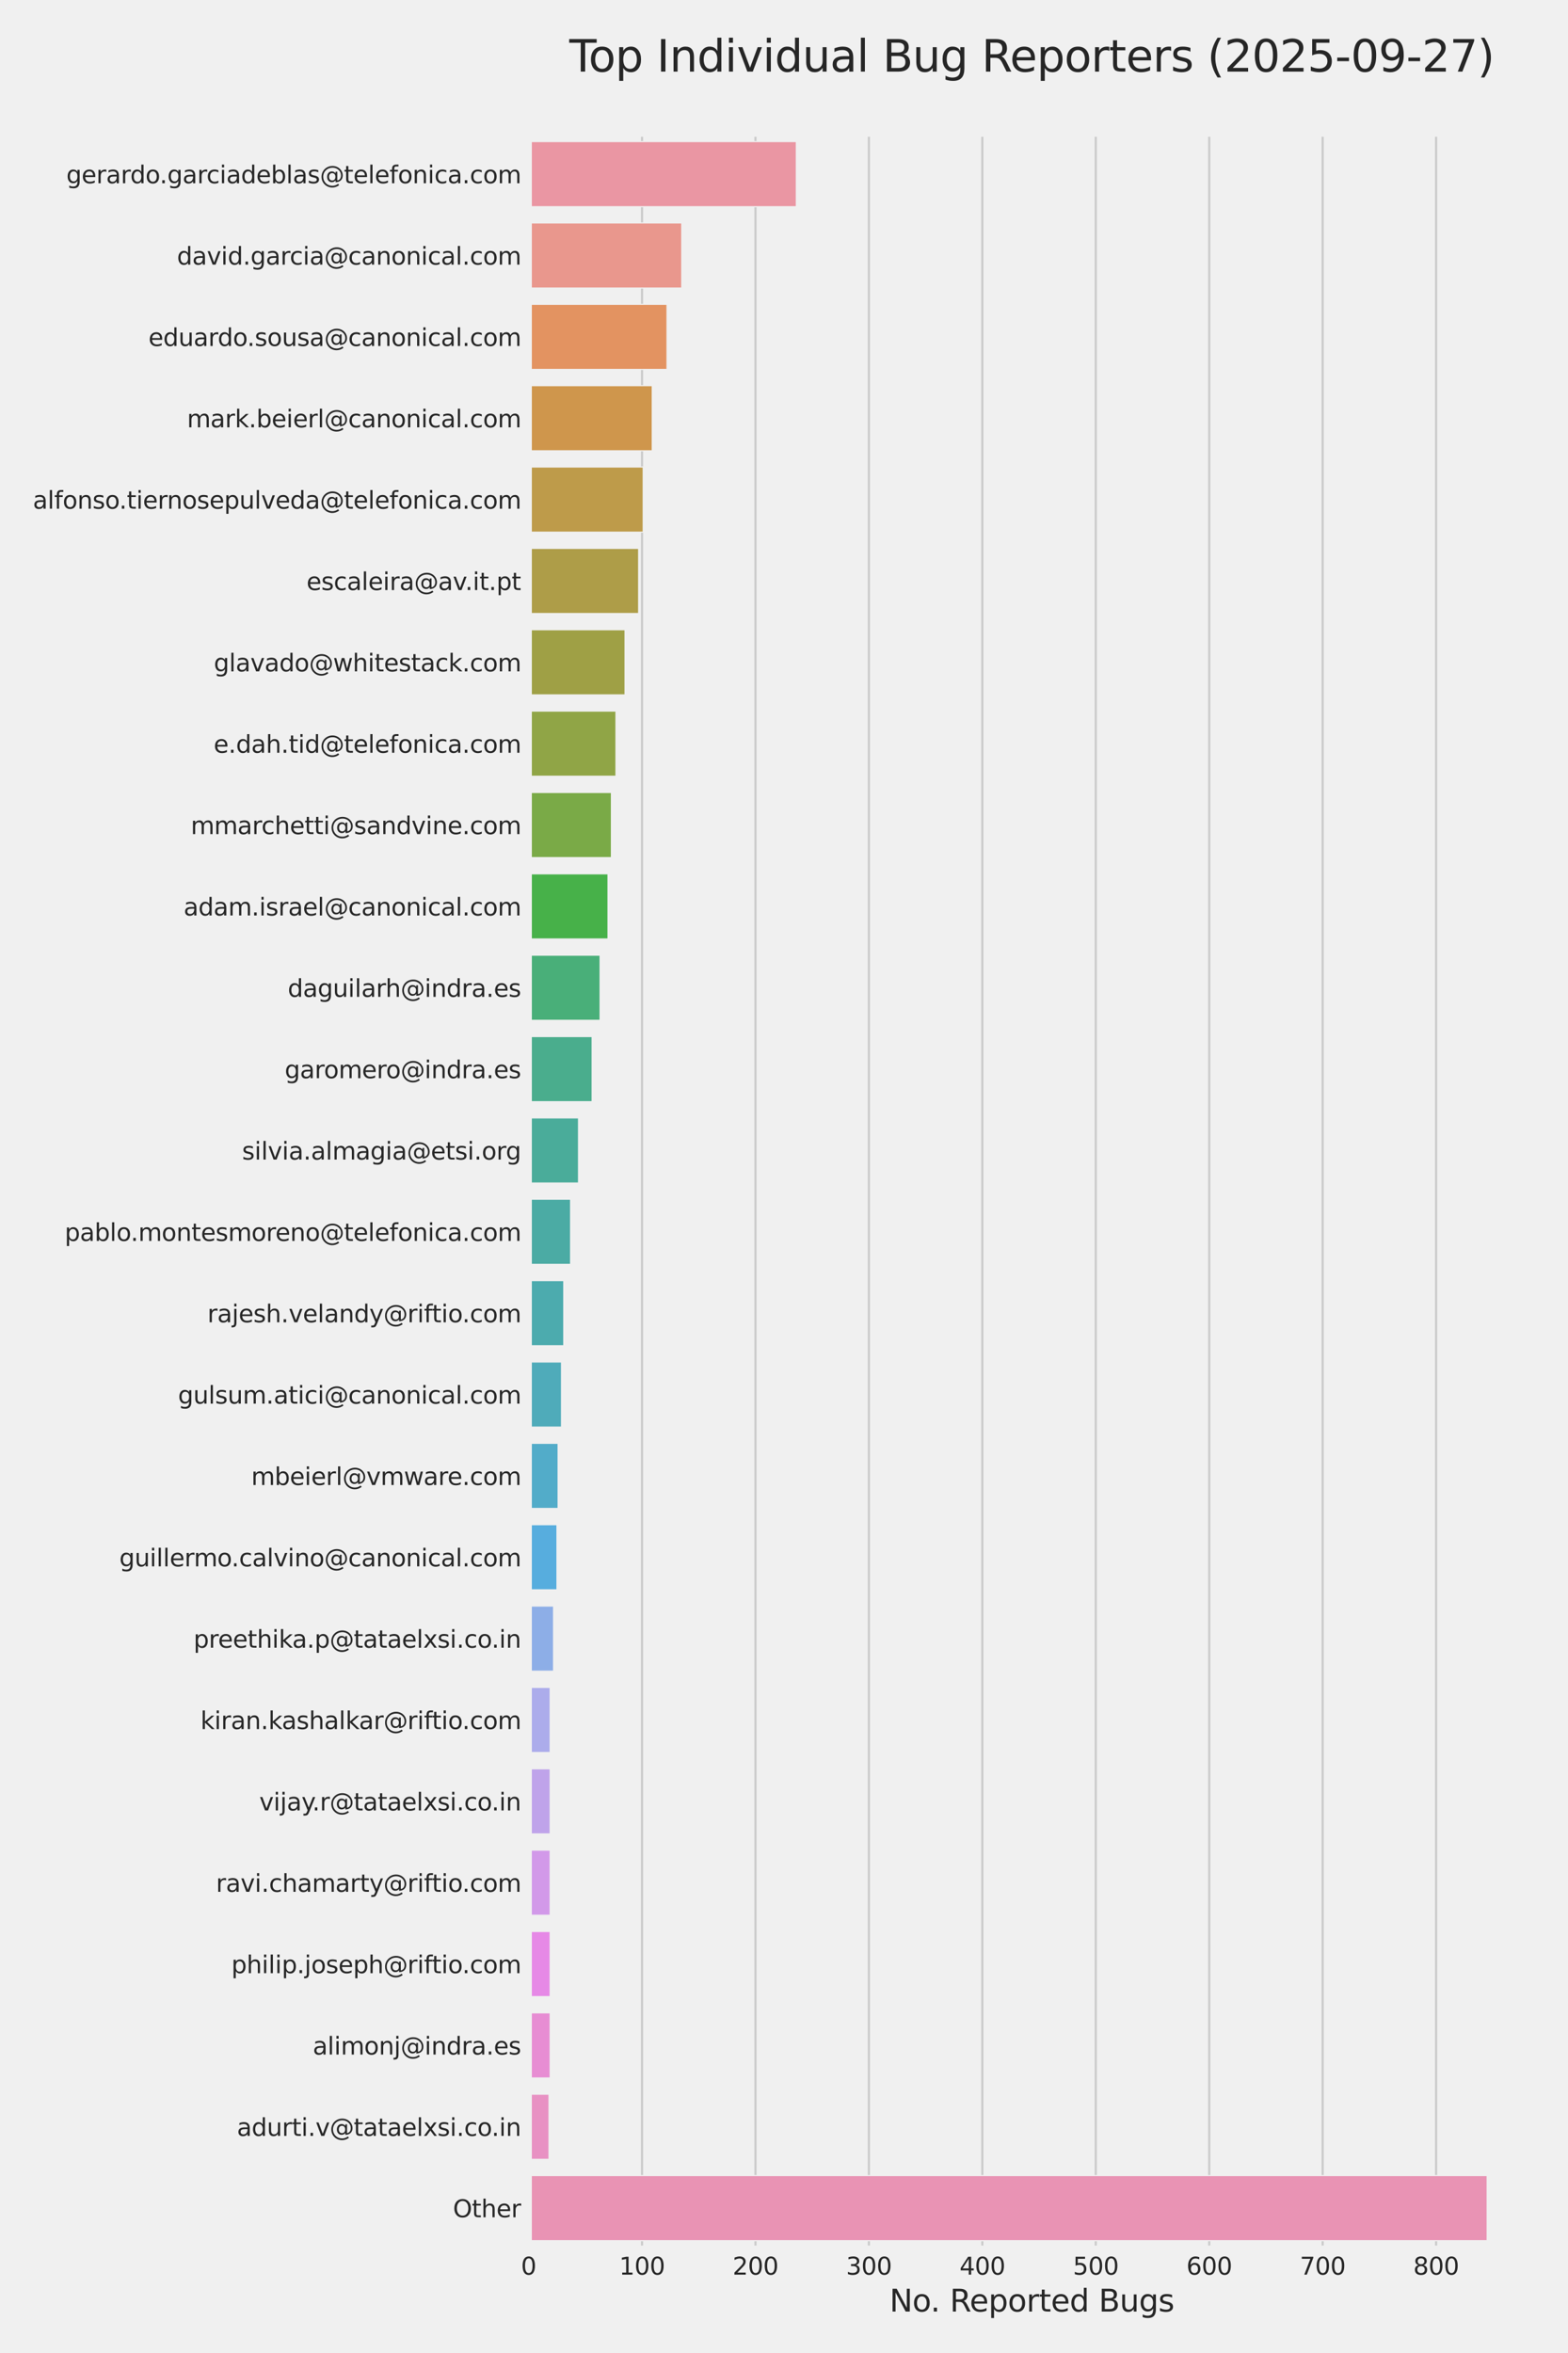 <?xml version="1.0" encoding="utf-8" standalone="no"?>
<!DOCTYPE svg PUBLIC "-//W3C//DTD SVG 1.1//EN"
  "http://www.w3.org/Graphics/SVG/1.1/DTD/svg11.dtd">
<svg xmlns:xlink="http://www.w3.org/1999/xlink" width="720pt" height="1080pt" viewBox="0 0 720 1080" xmlns="http://www.w3.org/2000/svg" version="1.1">
 <defs>
  <style type="text/css">*{stroke-linejoin: round; stroke-linecap: butt}</style>
 </defs>
 <g id="figure_1">
  <g id="patch_1">
   <path d="M 0 1080 
L 720 1080 
L 720 0 
L 0 0 
z
" style="fill: #f0f0f0"/>
  </g>
  <g id="axes_1">
   <g id="patch_2">
    <path d="M 242.72 1032.18 
L 704.88 1032.18 
L 704.88 61.26 
L 242.72 61.26 
z
" style="fill: #f0f0f0"/>
   </g>
   <g id="matplotlib.axis_1">
    <g id="xtick_1">
     <g id="line2d_1">
      <path d="M 242.72 1032.18 
L 242.72 61.26 
" clip-path="url(#p0ec1b54da2)" style="fill: none; stroke: #cbcbcb"/>
     </g>
     <g id="text_1">
      <!-- 0 -->
      <g style="fill: #262626" transform="translate(239.221 1044.038)scale(0.11 -0.11)">
       <defs>
        <path id="DejaVuSans-30" d="M 2034 4250 
Q 1547 4250 1301 3770 
Q 1056 3291 1056 2328 
Q 1056 1369 1301 889 
Q 1547 409 2034 409 
Q 2525 409 2770 889 
Q 3016 1369 3016 2328 
Q 3016 3291 2770 3770 
Q 2525 4250 2034 4250 
z
M 2034 4750 
Q 2819 4750 3233 4129 
Q 3647 3509 3647 2328 
Q 3647 1150 3233 529 
Q 2819 -91 2034 -91 
Q 1250 -91 836 529 
Q 422 1150 422 2328 
Q 422 3509 836 4129 
Q 1250 4750 2034 4750 
z
" transform="scale(0.016)"/>
       </defs>
       <use xlink:href="#DejaVuSans-30"/>
      </g>
     </g>
    </g>
    <g id="xtick_2">
     <g id="line2d_2">
      <path d="M 294.809 1032.18 
L 294.809 61.26 
" clip-path="url(#p0ec1b54da2)" style="fill: none; stroke: #cbcbcb"/>
     </g>
     <g id="text_2">
      <!-- 100 -->
      <g style="fill: #262626" transform="translate(284.311 1044.038)scale(0.11 -0.11)">
       <defs>
        <path id="DejaVuSans-31" d="M 794 531 
L 1825 531 
L 1825 4091 
L 703 3866 
L 703 4441 
L 1819 4666 
L 2450 4666 
L 2450 531 
L 3481 531 
L 3481 0 
L 794 0 
L 794 531 
z
" transform="scale(0.016)"/>
       </defs>
       <use xlink:href="#DejaVuSans-31"/>
       <use xlink:href="#DejaVuSans-30" x="63.623"/>
       <use xlink:href="#DejaVuSans-30" x="127.246"/>
      </g>
     </g>
    </g>
    <g id="xtick_3">
     <g id="line2d_3">
      <path d="M 346.898 1032.18 
L 346.898 61.26 
" clip-path="url(#p0ec1b54da2)" style="fill: none; stroke: #cbcbcb"/>
     </g>
     <g id="text_3">
      <!-- 200 -->
      <g style="fill: #262626" transform="translate(336.4 1044.038)scale(0.11 -0.11)">
       <defs>
        <path id="DejaVuSans-32" d="M 1228 531 
L 3431 531 
L 3431 0 
L 469 0 
L 469 531 
Q 828 903 1448 1529 
Q 2069 2156 2228 2338 
Q 2531 2678 2651 2914 
Q 2772 3150 2772 3378 
Q 2772 3750 2511 3984 
Q 2250 4219 1831 4219 
Q 1534 4219 1204 4116 
Q 875 4013 500 3803 
L 500 4441 
Q 881 4594 1212 4672 
Q 1544 4750 1819 4750 
Q 2544 4750 2975 4387 
Q 3406 4025 3406 3419 
Q 3406 3131 3298 2873 
Q 3191 2616 2906 2266 
Q 2828 2175 2409 1742 
Q 1991 1309 1228 531 
z
" transform="scale(0.016)"/>
       </defs>
       <use xlink:href="#DejaVuSans-32"/>
       <use xlink:href="#DejaVuSans-30" x="63.623"/>
       <use xlink:href="#DejaVuSans-30" x="127.246"/>
      </g>
     </g>
    </g>
    <g id="xtick_4">
     <g id="line2d_4">
      <path d="M 398.987 1032.18 
L 398.987 61.26 
" clip-path="url(#p0ec1b54da2)" style="fill: none; stroke: #cbcbcb"/>
     </g>
     <g id="text_4">
      <!-- 300 -->
      <g style="fill: #262626" transform="translate(388.489 1044.038)scale(0.11 -0.11)">
       <defs>
        <path id="DejaVuSans-33" d="M 2597 2516 
Q 3050 2419 3304 2112 
Q 3559 1806 3559 1356 
Q 3559 666 3084 287 
Q 2609 -91 1734 -91 
Q 1441 -91 1130 -33 
Q 819 25 488 141 
L 488 750 
Q 750 597 1062 519 
Q 1375 441 1716 441 
Q 2309 441 2620 675 
Q 2931 909 2931 1356 
Q 2931 1769 2642 2001 
Q 2353 2234 1838 2234 
L 1294 2234 
L 1294 2753 
L 1863 2753 
Q 2328 2753 2575 2939 
Q 2822 3125 2822 3475 
Q 2822 3834 2567 4026 
Q 2313 4219 1838 4219 
Q 1578 4219 1281 4162 
Q 984 4106 628 3988 
L 628 4550 
Q 988 4650 1302 4700 
Q 1616 4750 1894 4750 
Q 2613 4750 3031 4423 
Q 3450 4097 3450 3541 
Q 3450 3153 3228 2886 
Q 3006 2619 2597 2516 
z
" transform="scale(0.016)"/>
       </defs>
       <use xlink:href="#DejaVuSans-33"/>
       <use xlink:href="#DejaVuSans-30" x="63.623"/>
       <use xlink:href="#DejaVuSans-30" x="127.246"/>
      </g>
     </g>
    </g>
    <g id="xtick_5">
     <g id="line2d_5">
      <path d="M 451.076 1032.18 
L 451.076 61.26 
" clip-path="url(#p0ec1b54da2)" style="fill: none; stroke: #cbcbcb"/>
     </g>
     <g id="text_5">
      <!-- 400 -->
      <g style="fill: #262626" transform="translate(440.578 1044.038)scale(0.11 -0.11)">
       <defs>
        <path id="DejaVuSans-34" d="M 2419 4116 
L 825 1625 
L 2419 1625 
L 2419 4116 
z
M 2253 4666 
L 3047 4666 
L 3047 1625 
L 3713 1625 
L 3713 1100 
L 3047 1100 
L 3047 0 
L 2419 0 
L 2419 1100 
L 313 1100 
L 313 1709 
L 2253 4666 
z
" transform="scale(0.016)"/>
       </defs>
       <use xlink:href="#DejaVuSans-34"/>
       <use xlink:href="#DejaVuSans-30" x="63.623"/>
       <use xlink:href="#DejaVuSans-30" x="127.246"/>
      </g>
     </g>
    </g>
    <g id="xtick_6">
     <g id="line2d_6">
      <path d="M 503.165 1032.18 
L 503.165 61.26 
" clip-path="url(#p0ec1b54da2)" style="fill: none; stroke: #cbcbcb"/>
     </g>
     <g id="text_6">
      <!-- 500 -->
      <g style="fill: #262626" transform="translate(492.667 1044.038)scale(0.11 -0.11)">
       <defs>
        <path id="DejaVuSans-35" d="M 691 4666 
L 3169 4666 
L 3169 4134 
L 1269 4134 
L 1269 2991 
Q 1406 3038 1543 3061 
Q 1681 3084 1819 3084 
Q 2600 3084 3056 2656 
Q 3513 2228 3513 1497 
Q 3513 744 3044 326 
Q 2575 -91 1722 -91 
Q 1428 -91 1123 -41 
Q 819 9 494 109 
L 494 744 
Q 775 591 1075 516 
Q 1375 441 1709 441 
Q 2250 441 2565 725 
Q 2881 1009 2881 1497 
Q 2881 1984 2565 2268 
Q 2250 2553 1709 2553 
Q 1456 2553 1204 2497 
Q 953 2441 691 2322 
L 691 4666 
z
" transform="scale(0.016)"/>
       </defs>
       <use xlink:href="#DejaVuSans-35"/>
       <use xlink:href="#DejaVuSans-30" x="63.623"/>
       <use xlink:href="#DejaVuSans-30" x="127.246"/>
      </g>
     </g>
    </g>
    <g id="xtick_7">
     <g id="line2d_7">
      <path d="M 555.254 1032.18 
L 555.254 61.26 
" clip-path="url(#p0ec1b54da2)" style="fill: none; stroke: #cbcbcb"/>
     </g>
     <g id="text_7">
      <!-- 600 -->
      <g style="fill: #262626" transform="translate(544.756 1044.038)scale(0.11 -0.11)">
       <defs>
        <path id="DejaVuSans-36" d="M 2113 2584 
Q 1688 2584 1439 2293 
Q 1191 2003 1191 1497 
Q 1191 994 1439 701 
Q 1688 409 2113 409 
Q 2538 409 2786 701 
Q 3034 994 3034 1497 
Q 3034 2003 2786 2293 
Q 2538 2584 2113 2584 
z
M 3366 4563 
L 3366 3988 
Q 3128 4100 2886 4159 
Q 2644 4219 2406 4219 
Q 1781 4219 1451 3797 
Q 1122 3375 1075 2522 
Q 1259 2794 1537 2939 
Q 1816 3084 2150 3084 
Q 2853 3084 3261 2657 
Q 3669 2231 3669 1497 
Q 3669 778 3244 343 
Q 2819 -91 2113 -91 
Q 1303 -91 875 529 
Q 447 1150 447 2328 
Q 447 3434 972 4092 
Q 1497 4750 2381 4750 
Q 2619 4750 2861 4703 
Q 3103 4656 3366 4563 
z
" transform="scale(0.016)"/>
       </defs>
       <use xlink:href="#DejaVuSans-36"/>
       <use xlink:href="#DejaVuSans-30" x="63.623"/>
       <use xlink:href="#DejaVuSans-30" x="127.246"/>
      </g>
     </g>
    </g>
    <g id="xtick_8">
     <g id="line2d_8">
      <path d="M 607.343 1032.18 
L 607.343 61.26 
" clip-path="url(#p0ec1b54da2)" style="fill: none; stroke: #cbcbcb"/>
     </g>
     <g id="text_8">
      <!-- 700 -->
      <g style="fill: #262626" transform="translate(596.845 1044.038)scale(0.11 -0.11)">
       <defs>
        <path id="DejaVuSans-37" d="M 525 4666 
L 3525 4666 
L 3525 4397 
L 1831 0 
L 1172 0 
L 2766 4134 
L 525 4134 
L 525 4666 
z
" transform="scale(0.016)"/>
       </defs>
       <use xlink:href="#DejaVuSans-37"/>
       <use xlink:href="#DejaVuSans-30" x="63.623"/>
       <use xlink:href="#DejaVuSans-30" x="127.246"/>
      </g>
     </g>
    </g>
    <g id="xtick_9">
     <g id="line2d_9">
      <path d="M 659.432 1032.18 
L 659.432 61.26 
" clip-path="url(#p0ec1b54da2)" style="fill: none; stroke: #cbcbcb"/>
     </g>
     <g id="text_9">
      <!-- 800 -->
      <g style="fill: #262626" transform="translate(648.934 1044.038)scale(0.11 -0.11)">
       <defs>
        <path id="DejaVuSans-38" d="M 2034 2216 
Q 1584 2216 1326 1975 
Q 1069 1734 1069 1313 
Q 1069 891 1326 650 
Q 1584 409 2034 409 
Q 2484 409 2743 651 
Q 3003 894 3003 1313 
Q 3003 1734 2745 1975 
Q 2488 2216 2034 2216 
z
M 1403 2484 
Q 997 2584 770 2862 
Q 544 3141 544 3541 
Q 544 4100 942 4425 
Q 1341 4750 2034 4750 
Q 2731 4750 3128 4425 
Q 3525 4100 3525 3541 
Q 3525 3141 3298 2862 
Q 3072 2584 2669 2484 
Q 3125 2378 3379 2068 
Q 3634 1759 3634 1313 
Q 3634 634 3220 271 
Q 2806 -91 2034 -91 
Q 1263 -91 848 271 
Q 434 634 434 1313 
Q 434 1759 690 2068 
Q 947 2378 1403 2484 
z
M 1172 3481 
Q 1172 3119 1398 2916 
Q 1625 2713 2034 2713 
Q 2441 2713 2670 2916 
Q 2900 3119 2900 3481 
Q 2900 3844 2670 4047 
Q 2441 4250 2034 4250 
Q 1625 4250 1398 4047 
Q 1172 3844 1172 3481 
z
" transform="scale(0.016)"/>
       </defs>
       <use xlink:href="#DejaVuSans-38"/>
       <use xlink:href="#DejaVuSans-30" x="63.623"/>
       <use xlink:href="#DejaVuSans-30" x="127.246"/>
      </g>
     </g>
    </g>
    <g id="text_10">
     <!-- No. Reported Bugs -->
     <g style="fill: #262626" transform="translate(408.443 1060.964)scale(0.14 -0.14)">
      <defs>
       <path id="DejaVuSans-4e" d="M 628 4666 
L 1478 4666 
L 3547 763 
L 3547 4666 
L 4159 4666 
L 4159 0 
L 3309 0 
L 1241 3903 
L 1241 0 
L 628 0 
L 628 4666 
z
" transform="scale(0.016)"/>
       <path id="DejaVuSans-6f" d="M 1959 3097 
Q 1497 3097 1228 2736 
Q 959 2375 959 1747 
Q 959 1119 1226 758 
Q 1494 397 1959 397 
Q 2419 397 2687 759 
Q 2956 1122 2956 1747 
Q 2956 2369 2687 2733 
Q 2419 3097 1959 3097 
z
M 1959 3584 
Q 2709 3584 3137 3096 
Q 3566 2609 3566 1747 
Q 3566 888 3137 398 
Q 2709 -91 1959 -91 
Q 1206 -91 779 398 
Q 353 888 353 1747 
Q 353 2609 779 3096 
Q 1206 3584 1959 3584 
z
" transform="scale(0.016)"/>
       <path id="DejaVuSans-2e" d="M 684 794 
L 1344 794 
L 1344 0 
L 684 0 
L 684 794 
z
" transform="scale(0.016)"/>
       <path id="DejaVuSans-20" transform="scale(0.016)"/>
       <path id="DejaVuSans-52" d="M 2841 2188 
Q 3044 2119 3236 1894 
Q 3428 1669 3622 1275 
L 4263 0 
L 3584 0 
L 2988 1197 
Q 2756 1666 2539 1819 
Q 2322 1972 1947 1972 
L 1259 1972 
L 1259 0 
L 628 0 
L 628 4666 
L 2053 4666 
Q 2853 4666 3247 4331 
Q 3641 3997 3641 3322 
Q 3641 2881 3436 2590 
Q 3231 2300 2841 2188 
z
M 1259 4147 
L 1259 2491 
L 2053 2491 
Q 2509 2491 2742 2702 
Q 2975 2913 2975 3322 
Q 2975 3731 2742 3939 
Q 2509 4147 2053 4147 
L 1259 4147 
z
" transform="scale(0.016)"/>
       <path id="DejaVuSans-65" d="M 3597 1894 
L 3597 1613 
L 953 1613 
Q 991 1019 1311 708 
Q 1631 397 2203 397 
Q 2534 397 2845 478 
Q 3156 559 3463 722 
L 3463 178 
Q 3153 47 2828 -22 
Q 2503 -91 2169 -91 
Q 1331 -91 842 396 
Q 353 884 353 1716 
Q 353 2575 817 3079 
Q 1281 3584 2069 3584 
Q 2775 3584 3186 3129 
Q 3597 2675 3597 1894 
z
M 3022 2063 
Q 3016 2534 2758 2815 
Q 2500 3097 2075 3097 
Q 1594 3097 1305 2825 
Q 1016 2553 972 2059 
L 3022 2063 
z
" transform="scale(0.016)"/>
       <path id="DejaVuSans-70" d="M 1159 525 
L 1159 -1331 
L 581 -1331 
L 581 3500 
L 1159 3500 
L 1159 2969 
Q 1341 3281 1617 3432 
Q 1894 3584 2278 3584 
Q 2916 3584 3314 3078 
Q 3713 2572 3713 1747 
Q 3713 922 3314 415 
Q 2916 -91 2278 -91 
Q 1894 -91 1617 61 
Q 1341 213 1159 525 
z
M 3116 1747 
Q 3116 2381 2855 2742 
Q 2594 3103 2138 3103 
Q 1681 3103 1420 2742 
Q 1159 2381 1159 1747 
Q 1159 1113 1420 752 
Q 1681 391 2138 391 
Q 2594 391 2855 752 
Q 3116 1113 3116 1747 
z
" transform="scale(0.016)"/>
       <path id="DejaVuSans-72" d="M 2631 2963 
Q 2534 3019 2420 3045 
Q 2306 3072 2169 3072 
Q 1681 3072 1420 2755 
Q 1159 2438 1159 1844 
L 1159 0 
L 581 0 
L 581 3500 
L 1159 3500 
L 1159 2956 
Q 1341 3275 1631 3429 
Q 1922 3584 2338 3584 
Q 2397 3584 2469 3576 
Q 2541 3569 2628 3553 
L 2631 2963 
z
" transform="scale(0.016)"/>
       <path id="DejaVuSans-74" d="M 1172 4494 
L 1172 3500 
L 2356 3500 
L 2356 3053 
L 1172 3053 
L 1172 1153 
Q 1172 725 1289 603 
Q 1406 481 1766 481 
L 2356 481 
L 2356 0 
L 1766 0 
Q 1100 0 847 248 
Q 594 497 594 1153 
L 594 3053 
L 172 3053 
L 172 3500 
L 594 3500 
L 594 4494 
L 1172 4494 
z
" transform="scale(0.016)"/>
       <path id="DejaVuSans-64" d="M 2906 2969 
L 2906 4863 
L 3481 4863 
L 3481 0 
L 2906 0 
L 2906 525 
Q 2725 213 2448 61 
Q 2172 -91 1784 -91 
Q 1150 -91 751 415 
Q 353 922 353 1747 
Q 353 2572 751 3078 
Q 1150 3584 1784 3584 
Q 2172 3584 2448 3432 
Q 2725 3281 2906 2969 
z
M 947 1747 
Q 947 1113 1208 752 
Q 1469 391 1925 391 
Q 2381 391 2643 752 
Q 2906 1113 2906 1747 
Q 2906 2381 2643 2742 
Q 2381 3103 1925 3103 
Q 1469 3103 1208 2742 
Q 947 2381 947 1747 
z
" transform="scale(0.016)"/>
       <path id="DejaVuSans-42" d="M 1259 2228 
L 1259 519 
L 2272 519 
Q 2781 519 3026 730 
Q 3272 941 3272 1375 
Q 3272 1813 3026 2020 
Q 2781 2228 2272 2228 
L 1259 2228 
z
M 1259 4147 
L 1259 2741 
L 2194 2741 
Q 2656 2741 2882 2914 
Q 3109 3088 3109 3444 
Q 3109 3797 2882 3972 
Q 2656 4147 2194 4147 
L 1259 4147 
z
M 628 4666 
L 2241 4666 
Q 2963 4666 3353 4366 
Q 3744 4066 3744 3513 
Q 3744 3084 3544 2831 
Q 3344 2578 2956 2516 
Q 3422 2416 3680 2098 
Q 3938 1781 3938 1306 
Q 3938 681 3513 340 
Q 3088 0 2303 0 
L 628 0 
L 628 4666 
z
" transform="scale(0.016)"/>
       <path id="DejaVuSans-75" d="M 544 1381 
L 544 3500 
L 1119 3500 
L 1119 1403 
Q 1119 906 1312 657 
Q 1506 409 1894 409 
Q 2359 409 2629 706 
Q 2900 1003 2900 1516 
L 2900 3500 
L 3475 3500 
L 3475 0 
L 2900 0 
L 2900 538 
Q 2691 219 2414 64 
Q 2138 -91 1772 -91 
Q 1169 -91 856 284 
Q 544 659 544 1381 
z
M 1991 3584 
L 1991 3584 
z
" transform="scale(0.016)"/>
       <path id="DejaVuSans-67" d="M 2906 1791 
Q 2906 2416 2648 2759 
Q 2391 3103 1925 3103 
Q 1463 3103 1205 2759 
Q 947 2416 947 1791 
Q 947 1169 1205 825 
Q 1463 481 1925 481 
Q 2391 481 2648 825 
Q 2906 1169 2906 1791 
z
M 3481 434 
Q 3481 -459 3084 -895 
Q 2688 -1331 1869 -1331 
Q 1566 -1331 1297 -1286 
Q 1028 -1241 775 -1147 
L 775 -588 
Q 1028 -725 1275 -790 
Q 1522 -856 1778 -856 
Q 2344 -856 2625 -561 
Q 2906 -266 2906 331 
L 2906 616 
Q 2728 306 2450 153 
Q 2172 0 1784 0 
Q 1141 0 747 490 
Q 353 981 353 1791 
Q 353 2603 747 3093 
Q 1141 3584 1784 3584 
Q 2172 3584 2450 3431 
Q 2728 3278 2906 2969 
L 2906 3500 
L 3481 3500 
L 3481 434 
z
" transform="scale(0.016)"/>
       <path id="DejaVuSans-73" d="M 2834 3397 
L 2834 2853 
Q 2591 2978 2328 3040 
Q 2066 3103 1784 3103 
Q 1356 3103 1142 2972 
Q 928 2841 928 2578 
Q 928 2378 1081 2264 
Q 1234 2150 1697 2047 
L 1894 2003 
Q 2506 1872 2764 1633 
Q 3022 1394 3022 966 
Q 3022 478 2636 193 
Q 2250 -91 1575 -91 
Q 1294 -91 989 -36 
Q 684 19 347 128 
L 347 722 
Q 666 556 975 473 
Q 1284 391 1588 391 
Q 1994 391 2212 530 
Q 2431 669 2431 922 
Q 2431 1156 2273 1281 
Q 2116 1406 1581 1522 
L 1381 1569 
Q 847 1681 609 1914 
Q 372 2147 372 2553 
Q 372 3047 722 3315 
Q 1072 3584 1716 3584 
Q 2034 3584 2315 3537 
Q 2597 3491 2834 3397 
z
" transform="scale(0.016)"/>
      </defs>
      <use xlink:href="#DejaVuSans-4e"/>
      <use xlink:href="#DejaVuSans-6f" x="74.805"/>
      <use xlink:href="#DejaVuSans-2e" x="134.236"/>
      <use xlink:href="#DejaVuSans-20" x="166.023"/>
      <use xlink:href="#DejaVuSans-52" x="197.811"/>
      <use xlink:href="#DejaVuSans-65" x="262.793"/>
      <use xlink:href="#DejaVuSans-70" x="324.316"/>
      <use xlink:href="#DejaVuSans-6f" x="387.793"/>
      <use xlink:href="#DejaVuSans-72" x="448.975"/>
      <use xlink:href="#DejaVuSans-74" x="490.088"/>
      <use xlink:href="#DejaVuSans-65" x="529.297"/>
      <use xlink:href="#DejaVuSans-64" x="590.82"/>
      <use xlink:href="#DejaVuSans-20" x="654.297"/>
      <use xlink:href="#DejaVuSans-42" x="686.084"/>
      <use xlink:href="#DejaVuSans-75" x="754.688"/>
      <use xlink:href="#DejaVuSans-67" x="818.066"/>
      <use xlink:href="#DejaVuSans-73" x="881.543"/>
     </g>
    </g>
   </g>
   <g id="matplotlib.axis_2">
    <g id="ytick_1">
     <g id="text_11">
      <!-- gerardo.garciadeblas@telefonica.com -->
      <g style="fill: #262626" transform="translate(30.438 84.111)scale(0.11 -0.11)">
       <defs>
        <path id="DejaVuSans-61" d="M 2194 1759 
Q 1497 1759 1228 1600 
Q 959 1441 959 1056 
Q 959 750 1161 570 
Q 1363 391 1709 391 
Q 2188 391 2477 730 
Q 2766 1069 2766 1631 
L 2766 1759 
L 2194 1759 
z
M 3341 1997 
L 3341 0 
L 2766 0 
L 2766 531 
Q 2569 213 2275 61 
Q 1981 -91 1556 -91 
Q 1019 -91 701 211 
Q 384 513 384 1019 
Q 384 1609 779 1909 
Q 1175 2209 1959 2209 
L 2766 2209 
L 2766 2266 
Q 2766 2663 2505 2880 
Q 2244 3097 1772 3097 
Q 1472 3097 1187 3025 
Q 903 2953 641 2809 
L 641 3341 
Q 956 3463 1253 3523 
Q 1550 3584 1831 3584 
Q 2591 3584 2966 3190 
Q 3341 2797 3341 1997 
z
" transform="scale(0.016)"/>
        <path id="DejaVuSans-63" d="M 3122 3366 
L 3122 2828 
Q 2878 2963 2633 3030 
Q 2388 3097 2138 3097 
Q 1578 3097 1268 2742 
Q 959 2388 959 1747 
Q 959 1106 1268 751 
Q 1578 397 2138 397 
Q 2388 397 2633 464 
Q 2878 531 3122 666 
L 3122 134 
Q 2881 22 2623 -34 
Q 2366 -91 2075 -91 
Q 1284 -91 818 406 
Q 353 903 353 1747 
Q 353 2603 823 3093 
Q 1294 3584 2113 3584 
Q 2378 3584 2631 3529 
Q 2884 3475 3122 3366 
z
" transform="scale(0.016)"/>
        <path id="DejaVuSans-69" d="M 603 3500 
L 1178 3500 
L 1178 0 
L 603 0 
L 603 3500 
z
M 603 4863 
L 1178 4863 
L 1178 4134 
L 603 4134 
L 603 4863 
z
" transform="scale(0.016)"/>
        <path id="DejaVuSans-62" d="M 3116 1747 
Q 3116 2381 2855 2742 
Q 2594 3103 2138 3103 
Q 1681 3103 1420 2742 
Q 1159 2381 1159 1747 
Q 1159 1113 1420 752 
Q 1681 391 2138 391 
Q 2594 391 2855 752 
Q 3116 1113 3116 1747 
z
M 1159 2969 
Q 1341 3281 1617 3432 
Q 1894 3584 2278 3584 
Q 2916 3584 3314 3078 
Q 3713 2572 3713 1747 
Q 3713 922 3314 415 
Q 2916 -91 2278 -91 
Q 1894 -91 1617 61 
Q 1341 213 1159 525 
L 1159 0 
L 581 0 
L 581 4863 
L 1159 4863 
L 1159 2969 
z
" transform="scale(0.016)"/>
        <path id="DejaVuSans-6c" d="M 603 4863 
L 1178 4863 
L 1178 0 
L 603 0 
L 603 4863 
z
" transform="scale(0.016)"/>
        <path id="DejaVuSans-40" d="M 2381 1678 
Q 2381 1231 2603 976 
Q 2825 722 3213 722 
Q 3597 722 3817 978 
Q 4038 1234 4038 1678 
Q 4038 2116 3813 2373 
Q 3588 2631 3206 2631 
Q 2828 2631 2604 2375 
Q 2381 2119 2381 1678 
z
M 4084 744 
Q 3897 503 3655 389 
Q 3413 275 3091 275 
Q 2553 275 2217 664 
Q 1881 1053 1881 1678 
Q 1881 2303 2218 2693 
Q 2556 3084 3091 3084 
Q 3413 3084 3656 2967 
Q 3900 2850 4084 2613 
L 4084 3022 
L 4531 3022 
L 4531 722 
Q 4988 791 5245 1139 
Q 5503 1488 5503 2041 
Q 5503 2375 5404 2669 
Q 5306 2963 5106 3213 
Q 4781 3622 4314 3839 
Q 3847 4056 3297 4056 
Q 2913 4056 2559 3954 
Q 2206 3853 1906 3653 
Q 1416 3334 1139 2817 
Q 863 2300 863 1697 
Q 863 1200 1042 765 
Q 1222 331 1563 0 
Q 1891 -325 2322 -495 
Q 2753 -666 3244 -666 
Q 3647 -666 4036 -530 
Q 4425 -394 4750 -141 
L 5031 -488 
Q 4641 -791 4180 -952 
Q 3719 -1113 3244 -1113 
Q 2666 -1113 2153 -908 
Q 1641 -703 1241 -313 
Q 841 78 631 592 
Q 422 1106 422 1697 
Q 422 2266 634 2781 
Q 847 3297 1241 3688 
Q 1644 4084 2172 4295 
Q 2700 4506 3291 4506 
Q 3953 4506 4520 4234 
Q 5088 3963 5472 3463 
Q 5706 3156 5829 2797 
Q 5953 2438 5953 2053 
Q 5953 1231 5456 756 
Q 4959 281 4084 263 
L 4084 744 
z
" transform="scale(0.016)"/>
        <path id="DejaVuSans-66" d="M 2375 4863 
L 2375 4384 
L 1825 4384 
Q 1516 4384 1395 4259 
Q 1275 4134 1275 3809 
L 1275 3500 
L 2222 3500 
L 2222 3053 
L 1275 3053 
L 1275 0 
L 697 0 
L 697 3053 
L 147 3053 
L 147 3500 
L 697 3500 
L 697 3744 
Q 697 4328 969 4595 
Q 1241 4863 1831 4863 
L 2375 4863 
z
" transform="scale(0.016)"/>
        <path id="DejaVuSans-6e" d="M 3513 2113 
L 3513 0 
L 2938 0 
L 2938 2094 
Q 2938 2591 2744 2837 
Q 2550 3084 2163 3084 
Q 1697 3084 1428 2787 
Q 1159 2491 1159 1978 
L 1159 0 
L 581 0 
L 581 3500 
L 1159 3500 
L 1159 2956 
Q 1366 3272 1645 3428 
Q 1925 3584 2291 3584 
Q 2894 3584 3203 3211 
Q 3513 2838 3513 2113 
z
" transform="scale(0.016)"/>
        <path id="DejaVuSans-6d" d="M 3328 2828 
Q 3544 3216 3844 3400 
Q 4144 3584 4550 3584 
Q 5097 3584 5394 3201 
Q 5691 2819 5691 2113 
L 5691 0 
L 5113 0 
L 5113 2094 
Q 5113 2597 4934 2840 
Q 4756 3084 4391 3084 
Q 3944 3084 3684 2787 
Q 3425 2491 3425 1978 
L 3425 0 
L 2847 0 
L 2847 2094 
Q 2847 2600 2669 2842 
Q 2491 3084 2119 3084 
Q 1678 3084 1418 2786 
Q 1159 2488 1159 1978 
L 1159 0 
L 581 0 
L 581 3500 
L 1159 3500 
L 1159 2956 
Q 1356 3278 1631 3431 
Q 1906 3584 2284 3584 
Q 2666 3584 2933 3390 
Q 3200 3197 3328 2828 
z
" transform="scale(0.016)"/>
       </defs>
       <use xlink:href="#DejaVuSans-67"/>
       <use xlink:href="#DejaVuSans-65" x="63.477"/>
       <use xlink:href="#DejaVuSans-72" x="125"/>
       <use xlink:href="#DejaVuSans-61" x="166.113"/>
       <use xlink:href="#DejaVuSans-72" x="227.393"/>
       <use xlink:href="#DejaVuSans-64" x="266.756"/>
       <use xlink:href="#DejaVuSans-6f" x="330.232"/>
       <use xlink:href="#DejaVuSans-2e" x="389.664"/>
       <use xlink:href="#DejaVuSans-67" x="421.451"/>
       <use xlink:href="#DejaVuSans-61" x="484.928"/>
       <use xlink:href="#DejaVuSans-72" x="546.207"/>
       <use xlink:href="#DejaVuSans-63" x="585.07"/>
       <use xlink:href="#DejaVuSans-69" x="640.051"/>
       <use xlink:href="#DejaVuSans-61" x="667.834"/>
       <use xlink:href="#DejaVuSans-64" x="729.113"/>
       <use xlink:href="#DejaVuSans-65" x="792.59"/>
       <use xlink:href="#DejaVuSans-62" x="854.113"/>
       <use xlink:href="#DejaVuSans-6c" x="917.59"/>
       <use xlink:href="#DejaVuSans-61" x="945.373"/>
       <use xlink:href="#DejaVuSans-73" x="1006.652"/>
       <use xlink:href="#DejaVuSans-40" x="1058.752"/>
       <use xlink:href="#DejaVuSans-74" x="1158.752"/>
       <use xlink:href="#DejaVuSans-65" x="1197.961"/>
       <use xlink:href="#DejaVuSans-6c" x="1259.484"/>
       <use xlink:href="#DejaVuSans-65" x="1287.268"/>
       <use xlink:href="#DejaVuSans-66" x="1348.791"/>
       <use xlink:href="#DejaVuSans-6f" x="1383.996"/>
       <use xlink:href="#DejaVuSans-6e" x="1445.178"/>
       <use xlink:href="#DejaVuSans-69" x="1508.557"/>
       <use xlink:href="#DejaVuSans-63" x="1536.34"/>
       <use xlink:href="#DejaVuSans-61" x="1591.32"/>
       <use xlink:href="#DejaVuSans-2e" x="1652.6"/>
       <use xlink:href="#DejaVuSans-63" x="1684.387"/>
       <use xlink:href="#DejaVuSans-6f" x="1739.367"/>
       <use xlink:href="#DejaVuSans-6d" x="1800.549"/>
      </g>
     </g>
    </g>
    <g id="ytick_2">
     <g id="text_12">
      <!-- david.garcia@canonical.com -->
      <g style="fill: #262626" transform="translate(81.253 121.454)scale(0.11 -0.11)">
       <defs>
        <path id="DejaVuSans-76" d="M 191 3500 
L 800 3500 
L 1894 563 
L 2988 3500 
L 3597 3500 
L 2284 0 
L 1503 0 
L 191 3500 
z
" transform="scale(0.016)"/>
       </defs>
       <use xlink:href="#DejaVuSans-64"/>
       <use xlink:href="#DejaVuSans-61" x="63.477"/>
       <use xlink:href="#DejaVuSans-76" x="124.756"/>
       <use xlink:href="#DejaVuSans-69" x="183.936"/>
       <use xlink:href="#DejaVuSans-64" x="211.719"/>
       <use xlink:href="#DejaVuSans-2e" x="275.195"/>
       <use xlink:href="#DejaVuSans-67" x="306.982"/>
       <use xlink:href="#DejaVuSans-61" x="370.459"/>
       <use xlink:href="#DejaVuSans-72" x="431.738"/>
       <use xlink:href="#DejaVuSans-63" x="470.602"/>
       <use xlink:href="#DejaVuSans-69" x="525.582"/>
       <use xlink:href="#DejaVuSans-61" x="553.365"/>
       <use xlink:href="#DejaVuSans-40" x="614.645"/>
       <use xlink:href="#DejaVuSans-63" x="714.645"/>
       <use xlink:href="#DejaVuSans-61" x="769.625"/>
       <use xlink:href="#DejaVuSans-6e" x="830.904"/>
       <use xlink:href="#DejaVuSans-6f" x="894.283"/>
       <use xlink:href="#DejaVuSans-6e" x="955.465"/>
       <use xlink:href="#DejaVuSans-69" x="1018.844"/>
       <use xlink:href="#DejaVuSans-63" x="1046.627"/>
       <use xlink:href="#DejaVuSans-61" x="1101.607"/>
       <use xlink:href="#DejaVuSans-6c" x="1162.887"/>
       <use xlink:href="#DejaVuSans-2e" x="1190.67"/>
       <use xlink:href="#DejaVuSans-63" x="1222.457"/>
       <use xlink:href="#DejaVuSans-6f" x="1277.438"/>
       <use xlink:href="#DejaVuSans-6d" x="1338.619"/>
      </g>
     </g>
    </g>
    <g id="ytick_3">
     <g id="text_13">
      <!-- eduardo.sousa@canonical.com -->
      <g style="fill: #262626" transform="translate(68.153 158.797)scale(0.11 -0.11)">
       <use xlink:href="#DejaVuSans-65"/>
       <use xlink:href="#DejaVuSans-64" x="61.523"/>
       <use xlink:href="#DejaVuSans-75" x="125"/>
       <use xlink:href="#DejaVuSans-61" x="188.379"/>
       <use xlink:href="#DejaVuSans-72" x="249.658"/>
       <use xlink:href="#DejaVuSans-64" x="289.021"/>
       <use xlink:href="#DejaVuSans-6f" x="352.498"/>
       <use xlink:href="#DejaVuSans-2e" x="411.93"/>
       <use xlink:href="#DejaVuSans-73" x="443.717"/>
       <use xlink:href="#DejaVuSans-6f" x="495.816"/>
       <use xlink:href="#DejaVuSans-75" x="556.998"/>
       <use xlink:href="#DejaVuSans-73" x="620.377"/>
       <use xlink:href="#DejaVuSans-61" x="672.477"/>
       <use xlink:href="#DejaVuSans-40" x="733.756"/>
       <use xlink:href="#DejaVuSans-63" x="833.756"/>
       <use xlink:href="#DejaVuSans-61" x="888.736"/>
       <use xlink:href="#DejaVuSans-6e" x="950.016"/>
       <use xlink:href="#DejaVuSans-6f" x="1013.395"/>
       <use xlink:href="#DejaVuSans-6e" x="1074.576"/>
       <use xlink:href="#DejaVuSans-69" x="1137.955"/>
       <use xlink:href="#DejaVuSans-63" x="1165.738"/>
       <use xlink:href="#DejaVuSans-61" x="1220.719"/>
       <use xlink:href="#DejaVuSans-6c" x="1281.998"/>
       <use xlink:href="#DejaVuSans-2e" x="1309.781"/>
       <use xlink:href="#DejaVuSans-63" x="1341.568"/>
       <use xlink:href="#DejaVuSans-6f" x="1396.549"/>
       <use xlink:href="#DejaVuSans-6d" x="1457.73"/>
      </g>
     </g>
    </g>
    <g id="ytick_4">
     <g id="text_14">
      <!-- mark.beierl@canonical.com -->
      <g style="fill: #262626" transform="translate(85.87 196.14)scale(0.11 -0.11)">
       <defs>
        <path id="DejaVuSans-6b" d="M 581 4863 
L 1159 4863 
L 1159 1991 
L 2875 3500 
L 3609 3500 
L 1753 1863 
L 3688 0 
L 2938 0 
L 1159 1709 
L 1159 0 
L 581 0 
L 581 4863 
z
" transform="scale(0.016)"/>
       </defs>
       <use xlink:href="#DejaVuSans-6d"/>
       <use xlink:href="#DejaVuSans-61" x="97.412"/>
       <use xlink:href="#DejaVuSans-72" x="158.691"/>
       <use xlink:href="#DejaVuSans-6b" x="199.805"/>
       <use xlink:href="#DejaVuSans-2e" x="257.715"/>
       <use xlink:href="#DejaVuSans-62" x="289.502"/>
       <use xlink:href="#DejaVuSans-65" x="352.979"/>
       <use xlink:href="#DejaVuSans-69" x="414.502"/>
       <use xlink:href="#DejaVuSans-65" x="442.285"/>
       <use xlink:href="#DejaVuSans-72" x="503.809"/>
       <use xlink:href="#DejaVuSans-6c" x="544.922"/>
       <use xlink:href="#DejaVuSans-40" x="572.705"/>
       <use xlink:href="#DejaVuSans-63" x="672.705"/>
       <use xlink:href="#DejaVuSans-61" x="727.686"/>
       <use xlink:href="#DejaVuSans-6e" x="788.965"/>
       <use xlink:href="#DejaVuSans-6f" x="852.344"/>
       <use xlink:href="#DejaVuSans-6e" x="913.525"/>
       <use xlink:href="#DejaVuSans-69" x="976.904"/>
       <use xlink:href="#DejaVuSans-63" x="1004.688"/>
       <use xlink:href="#DejaVuSans-61" x="1059.668"/>
       <use xlink:href="#DejaVuSans-6c" x="1120.947"/>
       <use xlink:href="#DejaVuSans-2e" x="1148.73"/>
       <use xlink:href="#DejaVuSans-63" x="1180.518"/>
       <use xlink:href="#DejaVuSans-6f" x="1235.498"/>
       <use xlink:href="#DejaVuSans-6d" x="1296.68"/>
      </g>
     </g>
    </g>
    <g id="ytick_5">
     <g id="text_15">
      <!-- alfonso.tiernosepulveda@telefonica.com -->
      <g style="fill: #262626" transform="translate(15.09 233.483)scale(0.11 -0.11)">
       <use xlink:href="#DejaVuSans-61"/>
       <use xlink:href="#DejaVuSans-6c" x="61.279"/>
       <use xlink:href="#DejaVuSans-66" x="89.062"/>
       <use xlink:href="#DejaVuSans-6f" x="124.268"/>
       <use xlink:href="#DejaVuSans-6e" x="185.449"/>
       <use xlink:href="#DejaVuSans-73" x="248.828"/>
       <use xlink:href="#DejaVuSans-6f" x="300.928"/>
       <use xlink:href="#DejaVuSans-2e" x="360.359"/>
       <use xlink:href="#DejaVuSans-74" x="392.146"/>
       <use xlink:href="#DejaVuSans-69" x="431.355"/>
       <use xlink:href="#DejaVuSans-65" x="459.139"/>
       <use xlink:href="#DejaVuSans-72" x="520.662"/>
       <use xlink:href="#DejaVuSans-6e" x="560.025"/>
       <use xlink:href="#DejaVuSans-6f" x="623.404"/>
       <use xlink:href="#DejaVuSans-73" x="684.586"/>
       <use xlink:href="#DejaVuSans-65" x="736.686"/>
       <use xlink:href="#DejaVuSans-70" x="798.209"/>
       <use xlink:href="#DejaVuSans-75" x="861.686"/>
       <use xlink:href="#DejaVuSans-6c" x="925.064"/>
       <use xlink:href="#DejaVuSans-76" x="952.848"/>
       <use xlink:href="#DejaVuSans-65" x="1012.027"/>
       <use xlink:href="#DejaVuSans-64" x="1073.551"/>
       <use xlink:href="#DejaVuSans-61" x="1137.027"/>
       <use xlink:href="#DejaVuSans-40" x="1198.307"/>
       <use xlink:href="#DejaVuSans-74" x="1298.307"/>
       <use xlink:href="#DejaVuSans-65" x="1337.516"/>
       <use xlink:href="#DejaVuSans-6c" x="1399.039"/>
       <use xlink:href="#DejaVuSans-65" x="1426.822"/>
       <use xlink:href="#DejaVuSans-66" x="1488.346"/>
       <use xlink:href="#DejaVuSans-6f" x="1523.551"/>
       <use xlink:href="#DejaVuSans-6e" x="1584.732"/>
       <use xlink:href="#DejaVuSans-69" x="1648.111"/>
       <use xlink:href="#DejaVuSans-63" x="1675.895"/>
       <use xlink:href="#DejaVuSans-61" x="1730.875"/>
       <use xlink:href="#DejaVuSans-2e" x="1792.154"/>
       <use xlink:href="#DejaVuSans-63" x="1823.941"/>
       <use xlink:href="#DejaVuSans-6f" x="1878.922"/>
       <use xlink:href="#DejaVuSans-6d" x="1940.104"/>
      </g>
     </g>
    </g>
    <g id="ytick_6">
     <g id="text_16">
      <!-- escaleira@av.it.pt -->
      <g style="fill: #262626" transform="translate(140.734 270.826)scale(0.11 -0.11)">
       <use xlink:href="#DejaVuSans-65"/>
       <use xlink:href="#DejaVuSans-73" x="61.523"/>
       <use xlink:href="#DejaVuSans-63" x="113.623"/>
       <use xlink:href="#DejaVuSans-61" x="168.604"/>
       <use xlink:href="#DejaVuSans-6c" x="229.883"/>
       <use xlink:href="#DejaVuSans-65" x="257.666"/>
       <use xlink:href="#DejaVuSans-69" x="319.189"/>
       <use xlink:href="#DejaVuSans-72" x="346.973"/>
       <use xlink:href="#DejaVuSans-61" x="388.086"/>
       <use xlink:href="#DejaVuSans-40" x="449.365"/>
       <use xlink:href="#DejaVuSans-61" x="549.365"/>
       <use xlink:href="#DejaVuSans-76" x="610.645"/>
       <use xlink:href="#DejaVuSans-2e" x="662.074"/>
       <use xlink:href="#DejaVuSans-69" x="693.861"/>
       <use xlink:href="#DejaVuSans-74" x="721.645"/>
       <use xlink:href="#DejaVuSans-2e" x="760.854"/>
       <use xlink:href="#DejaVuSans-70" x="792.641"/>
       <use xlink:href="#DejaVuSans-74" x="856.117"/>
      </g>
     </g>
    </g>
    <g id="ytick_7">
     <g id="text_17">
      <!-- glavado@whitestack.com -->
      <g style="fill: #262626" transform="translate(98.179 308.169)scale(0.11 -0.11)">
       <defs>
        <path id="DejaVuSans-77" d="M 269 3500 
L 844 3500 
L 1563 769 
L 2278 3500 
L 2956 3500 
L 3675 769 
L 4391 3500 
L 4966 3500 
L 4050 0 
L 3372 0 
L 2619 2869 
L 1863 0 
L 1184 0 
L 269 3500 
z
" transform="scale(0.016)"/>
        <path id="DejaVuSans-68" d="M 3513 2113 
L 3513 0 
L 2938 0 
L 2938 2094 
Q 2938 2591 2744 2837 
Q 2550 3084 2163 3084 
Q 1697 3084 1428 2787 
Q 1159 2491 1159 1978 
L 1159 0 
L 581 0 
L 581 4863 
L 1159 4863 
L 1159 2956 
Q 1366 3272 1645 3428 
Q 1925 3584 2291 3584 
Q 2894 3584 3203 3211 
Q 3513 2838 3513 2113 
z
" transform="scale(0.016)"/>
       </defs>
       <use xlink:href="#DejaVuSans-67"/>
       <use xlink:href="#DejaVuSans-6c" x="63.477"/>
       <use xlink:href="#DejaVuSans-61" x="91.26"/>
       <use xlink:href="#DejaVuSans-76" x="152.539"/>
       <use xlink:href="#DejaVuSans-61" x="211.719"/>
       <use xlink:href="#DejaVuSans-64" x="272.998"/>
       <use xlink:href="#DejaVuSans-6f" x="336.475"/>
       <use xlink:href="#DejaVuSans-40" x="397.656"/>
       <use xlink:href="#DejaVuSans-77" x="497.656"/>
       <use xlink:href="#DejaVuSans-68" x="579.443"/>
       <use xlink:href="#DejaVuSans-69" x="642.822"/>
       <use xlink:href="#DejaVuSans-74" x="670.605"/>
       <use xlink:href="#DejaVuSans-65" x="709.814"/>
       <use xlink:href="#DejaVuSans-73" x="771.338"/>
       <use xlink:href="#DejaVuSans-74" x="823.438"/>
       <use xlink:href="#DejaVuSans-61" x="862.646"/>
       <use xlink:href="#DejaVuSans-63" x="923.926"/>
       <use xlink:href="#DejaVuSans-6b" x="978.906"/>
       <use xlink:href="#DejaVuSans-2e" x="1036.816"/>
       <use xlink:href="#DejaVuSans-63" x="1068.604"/>
       <use xlink:href="#DejaVuSans-6f" x="1123.584"/>
       <use xlink:href="#DejaVuSans-6d" x="1184.766"/>
      </g>
     </g>
    </g>
    <g id="ytick_8">
     <g id="text_18">
      <!-- e.dah.tid@telefonica.com -->
      <g style="fill: #262626" transform="translate(98.099 345.512)scale(0.11 -0.11)">
       <use xlink:href="#DejaVuSans-65"/>
       <use xlink:href="#DejaVuSans-2e" x="61.523"/>
       <use xlink:href="#DejaVuSans-64" x="93.311"/>
       <use xlink:href="#DejaVuSans-61" x="156.787"/>
       <use xlink:href="#DejaVuSans-68" x="218.066"/>
       <use xlink:href="#DejaVuSans-2e" x="281.445"/>
       <use xlink:href="#DejaVuSans-74" x="313.232"/>
       <use xlink:href="#DejaVuSans-69" x="352.441"/>
       <use xlink:href="#DejaVuSans-64" x="380.225"/>
       <use xlink:href="#DejaVuSans-40" x="443.701"/>
       <use xlink:href="#DejaVuSans-74" x="543.701"/>
       <use xlink:href="#DejaVuSans-65" x="582.91"/>
       <use xlink:href="#DejaVuSans-6c" x="644.434"/>
       <use xlink:href="#DejaVuSans-65" x="672.217"/>
       <use xlink:href="#DejaVuSans-66" x="733.74"/>
       <use xlink:href="#DejaVuSans-6f" x="768.945"/>
       <use xlink:href="#DejaVuSans-6e" x="830.127"/>
       <use xlink:href="#DejaVuSans-69" x="893.506"/>
       <use xlink:href="#DejaVuSans-63" x="921.289"/>
       <use xlink:href="#DejaVuSans-61" x="976.27"/>
       <use xlink:href="#DejaVuSans-2e" x="1037.549"/>
       <use xlink:href="#DejaVuSans-63" x="1069.336"/>
       <use xlink:href="#DejaVuSans-6f" x="1124.316"/>
       <use xlink:href="#DejaVuSans-6d" x="1185.498"/>
      </g>
     </g>
    </g>
    <g id="ytick_9">
     <g id="text_19">
      <!-- mmarchetti@sandvine.com -->
      <g style="fill: #262626" transform="translate(87.585 382.855)scale(0.11 -0.11)">
       <use xlink:href="#DejaVuSans-6d"/>
       <use xlink:href="#DejaVuSans-6d" x="97.412"/>
       <use xlink:href="#DejaVuSans-61" x="194.824"/>
       <use xlink:href="#DejaVuSans-72" x="256.104"/>
       <use xlink:href="#DejaVuSans-63" x="294.967"/>
       <use xlink:href="#DejaVuSans-68" x="349.947"/>
       <use xlink:href="#DejaVuSans-65" x="413.326"/>
       <use xlink:href="#DejaVuSans-74" x="474.85"/>
       <use xlink:href="#DejaVuSans-74" x="514.059"/>
       <use xlink:href="#DejaVuSans-69" x="553.268"/>
       <use xlink:href="#DejaVuSans-40" x="581.051"/>
       <use xlink:href="#DejaVuSans-73" x="681.051"/>
       <use xlink:href="#DejaVuSans-61" x="733.15"/>
       <use xlink:href="#DejaVuSans-6e" x="794.43"/>
       <use xlink:href="#DejaVuSans-64" x="857.809"/>
       <use xlink:href="#DejaVuSans-76" x="921.285"/>
       <use xlink:href="#DejaVuSans-69" x="980.465"/>
       <use xlink:href="#DejaVuSans-6e" x="1008.248"/>
       <use xlink:href="#DejaVuSans-65" x="1071.627"/>
       <use xlink:href="#DejaVuSans-2e" x="1133.15"/>
       <use xlink:href="#DejaVuSans-63" x="1164.938"/>
       <use xlink:href="#DejaVuSans-6f" x="1219.918"/>
       <use xlink:href="#DejaVuSans-6d" x="1281.1"/>
      </g>
     </g>
    </g>
    <g id="ytick_10">
     <g id="text_20">
      <!-- adam.israel@canonical.com -->
      <g style="fill: #262626" transform="translate(84.318 420.198)scale(0.11 -0.11)">
       <use xlink:href="#DejaVuSans-61"/>
       <use xlink:href="#DejaVuSans-64" x="61.279"/>
       <use xlink:href="#DejaVuSans-61" x="124.756"/>
       <use xlink:href="#DejaVuSans-6d" x="186.035"/>
       <use xlink:href="#DejaVuSans-2e" x="283.447"/>
       <use xlink:href="#DejaVuSans-69" x="315.234"/>
       <use xlink:href="#DejaVuSans-73" x="343.018"/>
       <use xlink:href="#DejaVuSans-72" x="395.117"/>
       <use xlink:href="#DejaVuSans-61" x="436.23"/>
       <use xlink:href="#DejaVuSans-65" x="497.51"/>
       <use xlink:href="#DejaVuSans-6c" x="559.033"/>
       <use xlink:href="#DejaVuSans-40" x="586.816"/>
       <use xlink:href="#DejaVuSans-63" x="686.816"/>
       <use xlink:href="#DejaVuSans-61" x="741.797"/>
       <use xlink:href="#DejaVuSans-6e" x="803.076"/>
       <use xlink:href="#DejaVuSans-6f" x="866.455"/>
       <use xlink:href="#DejaVuSans-6e" x="927.637"/>
       <use xlink:href="#DejaVuSans-69" x="991.016"/>
       <use xlink:href="#DejaVuSans-63" x="1018.799"/>
       <use xlink:href="#DejaVuSans-61" x="1073.779"/>
       <use xlink:href="#DejaVuSans-6c" x="1135.059"/>
       <use xlink:href="#DejaVuSans-2e" x="1162.842"/>
       <use xlink:href="#DejaVuSans-63" x="1194.629"/>
       <use xlink:href="#DejaVuSans-6f" x="1249.609"/>
       <use xlink:href="#DejaVuSans-6d" x="1310.791"/>
      </g>
     </g>
    </g>
    <g id="ytick_11">
     <g id="text_21">
      <!-- daguilarh@indra.es -->
      <g style="fill: #262626" transform="translate(132.12 457.541)scale(0.11 -0.11)">
       <use xlink:href="#DejaVuSans-64"/>
       <use xlink:href="#DejaVuSans-61" x="63.477"/>
       <use xlink:href="#DejaVuSans-67" x="124.756"/>
       <use xlink:href="#DejaVuSans-75" x="188.232"/>
       <use xlink:href="#DejaVuSans-69" x="251.611"/>
       <use xlink:href="#DejaVuSans-6c" x="279.395"/>
       <use xlink:href="#DejaVuSans-61" x="307.178"/>
       <use xlink:href="#DejaVuSans-72" x="368.457"/>
       <use xlink:href="#DejaVuSans-68" x="407.82"/>
       <use xlink:href="#DejaVuSans-40" x="471.199"/>
       <use xlink:href="#DejaVuSans-69" x="571.199"/>
       <use xlink:href="#DejaVuSans-6e" x="598.982"/>
       <use xlink:href="#DejaVuSans-64" x="662.361"/>
       <use xlink:href="#DejaVuSans-72" x="725.838"/>
       <use xlink:href="#DejaVuSans-61" x="766.951"/>
       <use xlink:href="#DejaVuSans-2e" x="828.23"/>
       <use xlink:href="#DejaVuSans-65" x="860.018"/>
       <use xlink:href="#DejaVuSans-73" x="921.541"/>
      </g>
     </g>
    </g>
    <g id="ytick_12">
     <g id="text_22">
      <!-- garomero@indra.es -->
      <g style="fill: #262626" transform="translate(130.734 494.885)scale(0.11 -0.11)">
       <use xlink:href="#DejaVuSans-67"/>
       <use xlink:href="#DejaVuSans-61" x="63.477"/>
       <use xlink:href="#DejaVuSans-72" x="124.756"/>
       <use xlink:href="#DejaVuSans-6f" x="163.619"/>
       <use xlink:href="#DejaVuSans-6d" x="224.801"/>
       <use xlink:href="#DejaVuSans-65" x="322.213"/>
       <use xlink:href="#DejaVuSans-72" x="383.736"/>
       <use xlink:href="#DejaVuSans-6f" x="422.6"/>
       <use xlink:href="#DejaVuSans-40" x="483.781"/>
       <use xlink:href="#DejaVuSans-69" x="583.781"/>
       <use xlink:href="#DejaVuSans-6e" x="611.564"/>
       <use xlink:href="#DejaVuSans-64" x="674.943"/>
       <use xlink:href="#DejaVuSans-72" x="738.42"/>
       <use xlink:href="#DejaVuSans-61" x="779.533"/>
       <use xlink:href="#DejaVuSans-2e" x="840.812"/>
       <use xlink:href="#DejaVuSans-65" x="872.6"/>
       <use xlink:href="#DejaVuSans-73" x="934.123"/>
      </g>
     </g>
    </g>
    <g id="ytick_13">
     <g id="text_23">
      <!-- silvia.almagia@etsi.org -->
      <g style="fill: #262626" transform="translate(111.135 532.228)scale(0.11 -0.11)">
       <use xlink:href="#DejaVuSans-73"/>
       <use xlink:href="#DejaVuSans-69" x="52.1"/>
       <use xlink:href="#DejaVuSans-6c" x="79.883"/>
       <use xlink:href="#DejaVuSans-76" x="107.666"/>
       <use xlink:href="#DejaVuSans-69" x="166.846"/>
       <use xlink:href="#DejaVuSans-61" x="194.629"/>
       <use xlink:href="#DejaVuSans-2e" x="255.908"/>
       <use xlink:href="#DejaVuSans-61" x="287.695"/>
       <use xlink:href="#DejaVuSans-6c" x="348.975"/>
       <use xlink:href="#DejaVuSans-6d" x="376.758"/>
       <use xlink:href="#DejaVuSans-61" x="474.17"/>
       <use xlink:href="#DejaVuSans-67" x="535.449"/>
       <use xlink:href="#DejaVuSans-69" x="598.926"/>
       <use xlink:href="#DejaVuSans-61" x="626.709"/>
       <use xlink:href="#DejaVuSans-40" x="687.988"/>
       <use xlink:href="#DejaVuSans-65" x="787.988"/>
       <use xlink:href="#DejaVuSans-74" x="849.512"/>
       <use xlink:href="#DejaVuSans-73" x="888.721"/>
       <use xlink:href="#DejaVuSans-69" x="940.82"/>
       <use xlink:href="#DejaVuSans-2e" x="968.604"/>
       <use xlink:href="#DejaVuSans-6f" x="1000.391"/>
       <use xlink:href="#DejaVuSans-72" x="1061.572"/>
       <use xlink:href="#DejaVuSans-67" x="1100.936"/>
      </g>
     </g>
    </g>
    <g id="ytick_14">
     <g id="text_24">
      <!-- pablo.montesmoreno@telefonica.com -->
      <g style="fill: #262626" transform="translate(29.691 569.571)scale(0.11 -0.11)">
       <use xlink:href="#DejaVuSans-70"/>
       <use xlink:href="#DejaVuSans-61" x="63.477"/>
       <use xlink:href="#DejaVuSans-62" x="124.756"/>
       <use xlink:href="#DejaVuSans-6c" x="188.232"/>
       <use xlink:href="#DejaVuSans-6f" x="216.016"/>
       <use xlink:href="#DejaVuSans-2e" x="275.447"/>
       <use xlink:href="#DejaVuSans-6d" x="307.234"/>
       <use xlink:href="#DejaVuSans-6f" x="404.646"/>
       <use xlink:href="#DejaVuSans-6e" x="465.828"/>
       <use xlink:href="#DejaVuSans-74" x="529.207"/>
       <use xlink:href="#DejaVuSans-65" x="568.416"/>
       <use xlink:href="#DejaVuSans-73" x="629.939"/>
       <use xlink:href="#DejaVuSans-6d" x="682.039"/>
       <use xlink:href="#DejaVuSans-6f" x="779.451"/>
       <use xlink:href="#DejaVuSans-72" x="840.633"/>
       <use xlink:href="#DejaVuSans-65" x="879.496"/>
       <use xlink:href="#DejaVuSans-6e" x="941.02"/>
       <use xlink:href="#DejaVuSans-6f" x="1004.398"/>
       <use xlink:href="#DejaVuSans-40" x="1065.58"/>
       <use xlink:href="#DejaVuSans-74" x="1165.58"/>
       <use xlink:href="#DejaVuSans-65" x="1204.789"/>
       <use xlink:href="#DejaVuSans-6c" x="1266.312"/>
       <use xlink:href="#DejaVuSans-65" x="1294.096"/>
       <use xlink:href="#DejaVuSans-66" x="1355.619"/>
       <use xlink:href="#DejaVuSans-6f" x="1390.824"/>
       <use xlink:href="#DejaVuSans-6e" x="1452.006"/>
       <use xlink:href="#DejaVuSans-69" x="1515.385"/>
       <use xlink:href="#DejaVuSans-63" x="1543.168"/>
       <use xlink:href="#DejaVuSans-61" x="1598.148"/>
       <use xlink:href="#DejaVuSans-2e" x="1659.428"/>
       <use xlink:href="#DejaVuSans-63" x="1691.215"/>
       <use xlink:href="#DejaVuSans-6f" x="1746.195"/>
       <use xlink:href="#DejaVuSans-6d" x="1807.377"/>
      </g>
     </g>
    </g>
    <g id="ytick_15">
     <g id="text_25">
      <!-- rajesh.velandy@riftio.com -->
      <g style="fill: #262626" transform="translate(95.24 606.914)scale(0.11 -0.11)">
       <defs>
        <path id="DejaVuSans-6a" d="M 603 3500 
L 1178 3500 
L 1178 -63 
Q 1178 -731 923 -1031 
Q 669 -1331 103 -1331 
L -116 -1331 
L -116 -844 
L 38 -844 
Q 366 -844 484 -692 
Q 603 -541 603 -63 
L 603 3500 
z
M 603 4863 
L 1178 4863 
L 1178 4134 
L 603 4134 
L 603 4863 
z
" transform="scale(0.016)"/>
        <path id="DejaVuSans-79" d="M 2059 -325 
Q 1816 -950 1584 -1140 
Q 1353 -1331 966 -1331 
L 506 -1331 
L 506 -850 
L 844 -850 
Q 1081 -850 1212 -737 
Q 1344 -625 1503 -206 
L 1606 56 
L 191 3500 
L 800 3500 
L 1894 763 
L 2988 3500 
L 3597 3500 
L 2059 -325 
z
" transform="scale(0.016)"/>
       </defs>
       <use xlink:href="#DejaVuSans-72"/>
       <use xlink:href="#DejaVuSans-61" x="41.113"/>
       <use xlink:href="#DejaVuSans-6a" x="102.393"/>
       <use xlink:href="#DejaVuSans-65" x="130.176"/>
       <use xlink:href="#DejaVuSans-73" x="191.699"/>
       <use xlink:href="#DejaVuSans-68" x="243.799"/>
       <use xlink:href="#DejaVuSans-2e" x="307.178"/>
       <use xlink:href="#DejaVuSans-76" x="338.965"/>
       <use xlink:href="#DejaVuSans-65" x="398.145"/>
       <use xlink:href="#DejaVuSans-6c" x="459.668"/>
       <use xlink:href="#DejaVuSans-61" x="487.451"/>
       <use xlink:href="#DejaVuSans-6e" x="548.73"/>
       <use xlink:href="#DejaVuSans-64" x="612.109"/>
       <use xlink:href="#DejaVuSans-79" x="675.586"/>
       <use xlink:href="#DejaVuSans-40" x="734.766"/>
       <use xlink:href="#DejaVuSans-72" x="834.766"/>
       <use xlink:href="#DejaVuSans-69" x="875.879"/>
       <use xlink:href="#DejaVuSans-66" x="903.662"/>
       <use xlink:href="#DejaVuSans-74" x="937.117"/>
       <use xlink:href="#DejaVuSans-69" x="976.326"/>
       <use xlink:href="#DejaVuSans-6f" x="1004.109"/>
       <use xlink:href="#DejaVuSans-2e" x="1063.541"/>
       <use xlink:href="#DejaVuSans-63" x="1095.328"/>
       <use xlink:href="#DejaVuSans-6f" x="1150.309"/>
       <use xlink:href="#DejaVuSans-6d" x="1211.49"/>
      </g>
     </g>
    </g>
    <g id="ytick_16">
     <g id="text_26">
      <!-- gulsum.atici@canonical.com -->
      <g style="fill: #262626" transform="translate(81.731 644.257)scale(0.11 -0.11)">
       <use xlink:href="#DejaVuSans-67"/>
       <use xlink:href="#DejaVuSans-75" x="63.477"/>
       <use xlink:href="#DejaVuSans-6c" x="126.855"/>
       <use xlink:href="#DejaVuSans-73" x="154.639"/>
       <use xlink:href="#DejaVuSans-75" x="206.738"/>
       <use xlink:href="#DejaVuSans-6d" x="270.117"/>
       <use xlink:href="#DejaVuSans-2e" x="367.529"/>
       <use xlink:href="#DejaVuSans-61" x="399.316"/>
       <use xlink:href="#DejaVuSans-74" x="460.596"/>
       <use xlink:href="#DejaVuSans-69" x="499.805"/>
       <use xlink:href="#DejaVuSans-63" x="527.588"/>
       <use xlink:href="#DejaVuSans-69" x="582.568"/>
       <use xlink:href="#DejaVuSans-40" x="610.352"/>
       <use xlink:href="#DejaVuSans-63" x="710.352"/>
       <use xlink:href="#DejaVuSans-61" x="765.332"/>
       <use xlink:href="#DejaVuSans-6e" x="826.611"/>
       <use xlink:href="#DejaVuSans-6f" x="889.99"/>
       <use xlink:href="#DejaVuSans-6e" x="951.172"/>
       <use xlink:href="#DejaVuSans-69" x="1014.551"/>
       <use xlink:href="#DejaVuSans-63" x="1042.334"/>
       <use xlink:href="#DejaVuSans-61" x="1097.314"/>
       <use xlink:href="#DejaVuSans-6c" x="1158.594"/>
       <use xlink:href="#DejaVuSans-2e" x="1186.377"/>
       <use xlink:href="#DejaVuSans-63" x="1218.164"/>
       <use xlink:href="#DejaVuSans-6f" x="1273.145"/>
       <use xlink:href="#DejaVuSans-6d" x="1334.326"/>
      </g>
     </g>
    </g>
    <g id="ytick_17">
     <g id="text_27">
      <!-- mbeierl@vmware.com -->
      <g style="fill: #262626" transform="translate(115.357 681.6)scale(0.11 -0.11)">
       <use xlink:href="#DejaVuSans-6d"/>
       <use xlink:href="#DejaVuSans-62" x="97.412"/>
       <use xlink:href="#DejaVuSans-65" x="160.889"/>
       <use xlink:href="#DejaVuSans-69" x="222.412"/>
       <use xlink:href="#DejaVuSans-65" x="250.195"/>
       <use xlink:href="#DejaVuSans-72" x="311.719"/>
       <use xlink:href="#DejaVuSans-6c" x="352.832"/>
       <use xlink:href="#DejaVuSans-40" x="380.615"/>
       <use xlink:href="#DejaVuSans-76" x="480.615"/>
       <use xlink:href="#DejaVuSans-6d" x="539.795"/>
       <use xlink:href="#DejaVuSans-77" x="637.207"/>
       <use xlink:href="#DejaVuSans-61" x="718.994"/>
       <use xlink:href="#DejaVuSans-72" x="780.273"/>
       <use xlink:href="#DejaVuSans-65" x="819.137"/>
       <use xlink:href="#DejaVuSans-2e" x="880.66"/>
       <use xlink:href="#DejaVuSans-63" x="912.447"/>
       <use xlink:href="#DejaVuSans-6f" x="967.428"/>
       <use xlink:href="#DejaVuSans-6d" x="1028.609"/>
      </g>
     </g>
    </g>
    <g id="ytick_18">
     <g id="text_28">
      <!-- guillermo.calvino@canonical.com -->
      <g style="fill: #262626" transform="translate(54.784 718.943)scale(0.11 -0.11)">
       <use xlink:href="#DejaVuSans-67"/>
       <use xlink:href="#DejaVuSans-75" x="63.477"/>
       <use xlink:href="#DejaVuSans-69" x="126.855"/>
       <use xlink:href="#DejaVuSans-6c" x="154.639"/>
       <use xlink:href="#DejaVuSans-6c" x="182.422"/>
       <use xlink:href="#DejaVuSans-65" x="210.205"/>
       <use xlink:href="#DejaVuSans-72" x="271.729"/>
       <use xlink:href="#DejaVuSans-6d" x="311.092"/>
       <use xlink:href="#DejaVuSans-6f" x="408.504"/>
       <use xlink:href="#DejaVuSans-2e" x="467.936"/>
       <use xlink:href="#DejaVuSans-63" x="499.723"/>
       <use xlink:href="#DejaVuSans-61" x="554.703"/>
       <use xlink:href="#DejaVuSans-6c" x="615.982"/>
       <use xlink:href="#DejaVuSans-76" x="643.766"/>
       <use xlink:href="#DejaVuSans-69" x="702.945"/>
       <use xlink:href="#DejaVuSans-6e" x="730.729"/>
       <use xlink:href="#DejaVuSans-6f" x="794.107"/>
       <use xlink:href="#DejaVuSans-40" x="855.289"/>
       <use xlink:href="#DejaVuSans-63" x="955.289"/>
       <use xlink:href="#DejaVuSans-61" x="1010.27"/>
       <use xlink:href="#DejaVuSans-6e" x="1071.549"/>
       <use xlink:href="#DejaVuSans-6f" x="1134.928"/>
       <use xlink:href="#DejaVuSans-6e" x="1196.109"/>
       <use xlink:href="#DejaVuSans-69" x="1259.488"/>
       <use xlink:href="#DejaVuSans-63" x="1287.271"/>
       <use xlink:href="#DejaVuSans-61" x="1342.252"/>
       <use xlink:href="#DejaVuSans-6c" x="1403.531"/>
       <use xlink:href="#DejaVuSans-2e" x="1431.314"/>
       <use xlink:href="#DejaVuSans-63" x="1463.102"/>
       <use xlink:href="#DejaVuSans-6f" x="1518.082"/>
       <use xlink:href="#DejaVuSans-6d" x="1579.264"/>
      </g>
     </g>
    </g>
    <g id="ytick_19">
     <g id="text_29">
      <!-- preethika.p@tataelxsi.co.in -->
      <g style="fill: #262626" transform="translate(88.855 756.286)scale(0.11 -0.11)">
       <defs>
        <path id="DejaVuSans-78" d="M 3513 3500 
L 2247 1797 
L 3578 0 
L 2900 0 
L 1881 1375 
L 863 0 
L 184 0 
L 1544 1831 
L 300 3500 
L 978 3500 
L 1906 2253 
L 2834 3500 
L 3513 3500 
z
" transform="scale(0.016)"/>
       </defs>
       <use xlink:href="#DejaVuSans-70"/>
       <use xlink:href="#DejaVuSans-72" x="63.477"/>
       <use xlink:href="#DejaVuSans-65" x="102.34"/>
       <use xlink:href="#DejaVuSans-65" x="163.863"/>
       <use xlink:href="#DejaVuSans-74" x="225.387"/>
       <use xlink:href="#DejaVuSans-68" x="264.596"/>
       <use xlink:href="#DejaVuSans-69" x="327.975"/>
       <use xlink:href="#DejaVuSans-6b" x="355.758"/>
       <use xlink:href="#DejaVuSans-61" x="411.918"/>
       <use xlink:href="#DejaVuSans-2e" x="473.197"/>
       <use xlink:href="#DejaVuSans-70" x="504.984"/>
       <use xlink:href="#DejaVuSans-40" x="568.461"/>
       <use xlink:href="#DejaVuSans-74" x="668.461"/>
       <use xlink:href="#DejaVuSans-61" x="707.67"/>
       <use xlink:href="#DejaVuSans-74" x="768.949"/>
       <use xlink:href="#DejaVuSans-61" x="808.158"/>
       <use xlink:href="#DejaVuSans-65" x="869.438"/>
       <use xlink:href="#DejaVuSans-6c" x="930.961"/>
       <use xlink:href="#DejaVuSans-78" x="958.744"/>
       <use xlink:href="#DejaVuSans-73" x="1017.924"/>
       <use xlink:href="#DejaVuSans-69" x="1070.023"/>
       <use xlink:href="#DejaVuSans-2e" x="1097.807"/>
       <use xlink:href="#DejaVuSans-63" x="1129.594"/>
       <use xlink:href="#DejaVuSans-6f" x="1184.574"/>
       <use xlink:href="#DejaVuSans-2e" x="1244.006"/>
       <use xlink:href="#DejaVuSans-69" x="1275.793"/>
       <use xlink:href="#DejaVuSans-6e" x="1303.576"/>
      </g>
     </g>
    </g>
    <g id="ytick_20">
     <g id="text_30">
      <!-- kiran.kashalkar@riftio.com -->
      <g style="fill: #262626" transform="translate(92.054 793.629)scale(0.11 -0.11)">
       <use xlink:href="#DejaVuSans-6b"/>
       <use xlink:href="#DejaVuSans-69" x="57.91"/>
       <use xlink:href="#DejaVuSans-72" x="85.693"/>
       <use xlink:href="#DejaVuSans-61" x="126.807"/>
       <use xlink:href="#DejaVuSans-6e" x="188.086"/>
       <use xlink:href="#DejaVuSans-2e" x="251.465"/>
       <use xlink:href="#DejaVuSans-6b" x="283.252"/>
       <use xlink:href="#DejaVuSans-61" x="339.412"/>
       <use xlink:href="#DejaVuSans-73" x="400.691"/>
       <use xlink:href="#DejaVuSans-68" x="452.791"/>
       <use xlink:href="#DejaVuSans-61" x="516.17"/>
       <use xlink:href="#DejaVuSans-6c" x="577.449"/>
       <use xlink:href="#DejaVuSans-6b" x="605.232"/>
       <use xlink:href="#DejaVuSans-61" x="661.393"/>
       <use xlink:href="#DejaVuSans-72" x="722.672"/>
       <use xlink:href="#DejaVuSans-40" x="763.785"/>
       <use xlink:href="#DejaVuSans-72" x="863.785"/>
       <use xlink:href="#DejaVuSans-69" x="904.898"/>
       <use xlink:href="#DejaVuSans-66" x="932.682"/>
       <use xlink:href="#DejaVuSans-74" x="966.137"/>
       <use xlink:href="#DejaVuSans-69" x="1005.346"/>
       <use xlink:href="#DejaVuSans-6f" x="1033.129"/>
       <use xlink:href="#DejaVuSans-2e" x="1092.561"/>
       <use xlink:href="#DejaVuSans-63" x="1124.348"/>
       <use xlink:href="#DejaVuSans-6f" x="1179.328"/>
       <use xlink:href="#DejaVuSans-6d" x="1240.51"/>
      </g>
     </g>
    </g>
    <g id="ytick_21">
     <g id="text_31">
      <!-- vijay.r@tataelxsi.co.in -->
      <g style="fill: #262626" transform="translate(119.062 830.972)scale(0.11 -0.11)">
       <use xlink:href="#DejaVuSans-76"/>
       <use xlink:href="#DejaVuSans-69" x="59.18"/>
       <use xlink:href="#DejaVuSans-6a" x="86.963"/>
       <use xlink:href="#DejaVuSans-61" x="114.746"/>
       <use xlink:href="#DejaVuSans-79" x="176.025"/>
       <use xlink:href="#DejaVuSans-2e" x="220.955"/>
       <use xlink:href="#DejaVuSans-72" x="252.742"/>
       <use xlink:href="#DejaVuSans-40" x="293.855"/>
       <use xlink:href="#DejaVuSans-74" x="393.855"/>
       <use xlink:href="#DejaVuSans-61" x="433.064"/>
       <use xlink:href="#DejaVuSans-74" x="494.344"/>
       <use xlink:href="#DejaVuSans-61" x="533.553"/>
       <use xlink:href="#DejaVuSans-65" x="594.832"/>
       <use xlink:href="#DejaVuSans-6c" x="656.355"/>
       <use xlink:href="#DejaVuSans-78" x="684.139"/>
       <use xlink:href="#DejaVuSans-73" x="743.318"/>
       <use xlink:href="#DejaVuSans-69" x="795.418"/>
       <use xlink:href="#DejaVuSans-2e" x="823.201"/>
       <use xlink:href="#DejaVuSans-63" x="854.988"/>
       <use xlink:href="#DejaVuSans-6f" x="909.969"/>
       <use xlink:href="#DejaVuSans-2e" x="969.4"/>
       <use xlink:href="#DejaVuSans-69" x="1001.188"/>
       <use xlink:href="#DejaVuSans-6e" x="1028.971"/>
      </g>
     </g>
    </g>
    <g id="ytick_22">
     <g id="text_32">
      <!-- ravi.chamarty@riftio.com -->
      <g style="fill: #262626" transform="translate(99.18 868.315)scale(0.11 -0.11)">
       <use xlink:href="#DejaVuSans-72"/>
       <use xlink:href="#DejaVuSans-61" x="41.113"/>
       <use xlink:href="#DejaVuSans-76" x="102.393"/>
       <use xlink:href="#DejaVuSans-69" x="161.572"/>
       <use xlink:href="#DejaVuSans-2e" x="189.355"/>
       <use xlink:href="#DejaVuSans-63" x="221.143"/>
       <use xlink:href="#DejaVuSans-68" x="276.123"/>
       <use xlink:href="#DejaVuSans-61" x="339.502"/>
       <use xlink:href="#DejaVuSans-6d" x="400.781"/>
       <use xlink:href="#DejaVuSans-61" x="498.193"/>
       <use xlink:href="#DejaVuSans-72" x="559.473"/>
       <use xlink:href="#DejaVuSans-74" x="600.586"/>
       <use xlink:href="#DejaVuSans-79" x="639.795"/>
       <use xlink:href="#DejaVuSans-40" x="698.975"/>
       <use xlink:href="#DejaVuSans-72" x="798.975"/>
       <use xlink:href="#DejaVuSans-69" x="840.088"/>
       <use xlink:href="#DejaVuSans-66" x="867.871"/>
       <use xlink:href="#DejaVuSans-74" x="901.326"/>
       <use xlink:href="#DejaVuSans-69" x="940.535"/>
       <use xlink:href="#DejaVuSans-6f" x="968.318"/>
       <use xlink:href="#DejaVuSans-2e" x="1027.75"/>
       <use xlink:href="#DejaVuSans-63" x="1059.537"/>
       <use xlink:href="#DejaVuSans-6f" x="1114.518"/>
       <use xlink:href="#DejaVuSans-6d" x="1175.699"/>
      </g>
     </g>
    </g>
    <g id="ytick_23">
     <g id="text_33">
      <!-- philip.joseph@riftio.com -->
      <g style="fill: #262626" transform="translate(106.225 905.658)scale(0.11 -0.11)">
       <use xlink:href="#DejaVuSans-70"/>
       <use xlink:href="#DejaVuSans-68" x="63.477"/>
       <use xlink:href="#DejaVuSans-69" x="126.855"/>
       <use xlink:href="#DejaVuSans-6c" x="154.639"/>
       <use xlink:href="#DejaVuSans-69" x="182.422"/>
       <use xlink:href="#DejaVuSans-70" x="210.205"/>
       <use xlink:href="#DejaVuSans-2e" x="273.682"/>
       <use xlink:href="#DejaVuSans-6a" x="305.469"/>
       <use xlink:href="#DejaVuSans-6f" x="333.252"/>
       <use xlink:href="#DejaVuSans-73" x="394.434"/>
       <use xlink:href="#DejaVuSans-65" x="446.533"/>
       <use xlink:href="#DejaVuSans-70" x="508.057"/>
       <use xlink:href="#DejaVuSans-68" x="571.533"/>
       <use xlink:href="#DejaVuSans-40" x="634.912"/>
       <use xlink:href="#DejaVuSans-72" x="734.912"/>
       <use xlink:href="#DejaVuSans-69" x="776.025"/>
       <use xlink:href="#DejaVuSans-66" x="803.809"/>
       <use xlink:href="#DejaVuSans-74" x="837.264"/>
       <use xlink:href="#DejaVuSans-69" x="876.473"/>
       <use xlink:href="#DejaVuSans-6f" x="904.256"/>
       <use xlink:href="#DejaVuSans-2e" x="963.688"/>
       <use xlink:href="#DejaVuSans-63" x="995.475"/>
       <use xlink:href="#DejaVuSans-6f" x="1050.455"/>
       <use xlink:href="#DejaVuSans-6d" x="1111.637"/>
      </g>
     </g>
    </g>
    <g id="ytick_24">
     <g id="text_34">
      <!-- alimonj@indra.es -->
      <g style="fill: #262626" transform="translate(143.627 943.001)scale(0.11 -0.11)">
       <use xlink:href="#DejaVuSans-61"/>
       <use xlink:href="#DejaVuSans-6c" x="61.279"/>
       <use xlink:href="#DejaVuSans-69" x="89.062"/>
       <use xlink:href="#DejaVuSans-6d" x="116.846"/>
       <use xlink:href="#DejaVuSans-6f" x="214.258"/>
       <use xlink:href="#DejaVuSans-6e" x="275.439"/>
       <use xlink:href="#DejaVuSans-6a" x="338.818"/>
       <use xlink:href="#DejaVuSans-40" x="366.602"/>
       <use xlink:href="#DejaVuSans-69" x="466.602"/>
       <use xlink:href="#DejaVuSans-6e" x="494.385"/>
       <use xlink:href="#DejaVuSans-64" x="557.764"/>
       <use xlink:href="#DejaVuSans-72" x="621.24"/>
       <use xlink:href="#DejaVuSans-61" x="662.354"/>
       <use xlink:href="#DejaVuSans-2e" x="723.633"/>
       <use xlink:href="#DejaVuSans-65" x="755.42"/>
       <use xlink:href="#DejaVuSans-73" x="816.943"/>
      </g>
     </g>
    </g>
    <g id="ytick_25">
     <g id="text_35">
      <!-- adurti.v@tataelxsi.co.in -->
      <g style="fill: #262626" transform="translate(108.794 980.345)scale(0.11 -0.11)">
       <use xlink:href="#DejaVuSans-61"/>
       <use xlink:href="#DejaVuSans-64" x="61.279"/>
       <use xlink:href="#DejaVuSans-75" x="124.756"/>
       <use xlink:href="#DejaVuSans-72" x="188.135"/>
       <use xlink:href="#DejaVuSans-74" x="229.248"/>
       <use xlink:href="#DejaVuSans-69" x="268.457"/>
       <use xlink:href="#DejaVuSans-2e" x="296.24"/>
       <use xlink:href="#DejaVuSans-76" x="328.027"/>
       <use xlink:href="#DejaVuSans-40" x="387.207"/>
       <use xlink:href="#DejaVuSans-74" x="487.207"/>
       <use xlink:href="#DejaVuSans-61" x="526.416"/>
       <use xlink:href="#DejaVuSans-74" x="587.695"/>
       <use xlink:href="#DejaVuSans-61" x="626.904"/>
       <use xlink:href="#DejaVuSans-65" x="688.184"/>
       <use xlink:href="#DejaVuSans-6c" x="749.707"/>
       <use xlink:href="#DejaVuSans-78" x="777.49"/>
       <use xlink:href="#DejaVuSans-73" x="836.67"/>
       <use xlink:href="#DejaVuSans-69" x="888.77"/>
       <use xlink:href="#DejaVuSans-2e" x="916.553"/>
       <use xlink:href="#DejaVuSans-63" x="948.34"/>
       <use xlink:href="#DejaVuSans-6f" x="1003.32"/>
       <use xlink:href="#DejaVuSans-2e" x="1062.752"/>
       <use xlink:href="#DejaVuSans-69" x="1094.539"/>
       <use xlink:href="#DejaVuSans-6e" x="1122.322"/>
      </g>
     </g>
    </g>
    <g id="ytick_26">
     <g id="text_36">
      <!-- Other -->
      <g style="fill: #262626" transform="translate(207.987 1017.688)scale(0.11 -0.11)">
       <defs>
        <path id="DejaVuSans-4f" d="M 2522 4238 
Q 1834 4238 1429 3725 
Q 1025 3213 1025 2328 
Q 1025 1447 1429 934 
Q 1834 422 2522 422 
Q 3209 422 3611 934 
Q 4013 1447 4013 2328 
Q 4013 3213 3611 3725 
Q 3209 4238 2522 4238 
z
M 2522 4750 
Q 3503 4750 4090 4092 
Q 4678 3434 4678 2328 
Q 4678 1225 4090 567 
Q 3503 -91 2522 -91 
Q 1538 -91 948 565 
Q 359 1222 359 2328 
Q 359 3434 948 4092 
Q 1538 4750 2522 4750 
z
" transform="scale(0.016)"/>
       </defs>
       <use xlink:href="#DejaVuSans-4f"/>
       <use xlink:href="#DejaVuSans-74" x="78.711"/>
       <use xlink:href="#DejaVuSans-68" x="117.92"/>
       <use xlink:href="#DejaVuSans-65" x="181.299"/>
       <use xlink:href="#DejaVuSans-72" x="242.822"/>
      </g>
     </g>
    </g>
   </g>
   <g id="patch_3">
    <path d="M 242.72 64.994 
L 365.65 64.994 
L 365.65 94.869 
L 242.72 94.869 
z
" clip-path="url(#p0ec1b54da2)" style="fill: #ea96a3; stroke: #f0f0f0; stroke-width: 0.5; stroke-linejoin: miter"/>
   </g>
   <g id="patch_4">
    <path d="M 242.72 102.337 
L 313.04 102.337 
L 313.04 132.212 
L 242.72 132.212 
z
" clip-path="url(#p0ec1b54da2)" style="fill: #e9978d; stroke: #f0f0f0; stroke-width: 0.5; stroke-linejoin: miter"/>
   </g>
   <g id="patch_5">
    <path d="M 242.72 139.68 
L 306.269 139.68 
L 306.269 169.555 
L 242.72 169.555 
z
" clip-path="url(#p0ec1b54da2)" style="fill: #e39361; stroke: #f0f0f0; stroke-width: 0.5; stroke-linejoin: miter"/>
   </g>
   <g id="patch_6">
    <path d="M 242.72 177.024 
L 299.497 177.024 
L 299.497 206.898 
L 242.72 206.898 
z
" clip-path="url(#p0ec1b54da2)" style="fill: #cf964c; stroke: #f0f0f0; stroke-width: 0.5; stroke-linejoin: miter"/>
   </g>
   <g id="patch_7">
    <path d="M 242.72 214.367 
L 295.33 214.367 
L 295.33 244.241 
L 242.72 244.241 
z
" clip-path="url(#p0ec1b54da2)" style="fill: #be9b4a; stroke: #f0f0f0; stroke-width: 0.5; stroke-linejoin: miter"/>
   </g>
   <g id="patch_8">
    <path d="M 242.72 251.71 
L 293.246 251.71 
L 293.246 281.584 
L 242.72 281.584 
z
" clip-path="url(#p0ec1b54da2)" style="fill: #ae9d48; stroke: #f0f0f0; stroke-width: 0.5; stroke-linejoin: miter"/>
   </g>
   <g id="patch_9">
    <path d="M 242.72 289.053 
L 286.996 289.053 
L 286.996 318.927 
L 242.72 318.927 
z
" clip-path="url(#p0ec1b54da2)" style="fill: #9fa045; stroke: #f0f0f0; stroke-width: 0.5; stroke-linejoin: miter"/>
   </g>
   <g id="patch_10">
    <path d="M 242.72 326.396 
L 282.829 326.396 
L 282.829 356.27 
L 242.72 356.27 
z
" clip-path="url(#p0ec1b54da2)" style="fill: #90a546; stroke: #f0f0f0; stroke-width: 0.5; stroke-linejoin: miter"/>
   </g>
   <g id="patch_11">
    <path d="M 242.72 363.739 
L 280.745 363.739 
L 280.745 393.613 
L 242.72 393.613 
z
" clip-path="url(#p0ec1b54da2)" style="fill: #7aaa47; stroke: #f0f0f0; stroke-width: 0.5; stroke-linejoin: miter"/>
   </g>
   <g id="patch_12">
    <path d="M 242.72 401.082 
L 279.182 401.082 
L 279.182 430.956 
L 242.72 430.956 
z
" clip-path="url(#p0ec1b54da2)" style="fill: #47b149; stroke: #f0f0f0; stroke-width: 0.5; stroke-linejoin: miter"/>
   </g>
   <g id="patch_13">
    <path d="M 242.72 438.425 
L 275.536 438.425 
L 275.536 468.3 
L 242.72 468.3 
z
" clip-path="url(#p0ec1b54da2)" style="fill: #49af79; stroke: #f0f0f0; stroke-width: 0.5; stroke-linejoin: miter"/>
   </g>
   <g id="patch_14">
    <path d="M 242.72 475.768 
L 271.89 475.768 
L 271.89 505.643 
L 242.72 505.643 
z
" clip-path="url(#p0ec1b54da2)" style="fill: #4aad8d; stroke: #f0f0f0; stroke-width: 0.5; stroke-linejoin: miter"/>
   </g>
   <g id="patch_15">
    <path d="M 242.72 513.111 
L 265.639 513.111 
L 265.639 542.986 
L 242.72 542.986 
z
" clip-path="url(#p0ec1b54da2)" style="fill: #4aac9a; stroke: #f0f0f0; stroke-width: 0.5; stroke-linejoin: miter"/>
   </g>
   <g id="patch_16">
    <path d="M 242.72 550.454 
L 261.993 550.454 
L 261.993 580.329 
L 242.72 580.329 
z
" clip-path="url(#p0ec1b54da2)" style="fill: #4baba4; stroke: #f0f0f0; stroke-width: 0.5; stroke-linejoin: miter"/>
   </g>
   <g id="patch_17">
    <path d="M 242.72 587.797 
L 258.868 587.797 
L 258.868 617.672 
L 242.72 617.672 
z
" clip-path="url(#p0ec1b54da2)" style="fill: #4cabae; stroke: #f0f0f0; stroke-width: 0.5; stroke-linejoin: miter"/>
   </g>
   <g id="patch_18">
    <path d="M 242.72 625.14 
L 257.826 625.14 
L 257.826 655.015 
L 242.72 655.015 
z
" clip-path="url(#p0ec1b54da2)" style="fill: #4fabba; stroke: #f0f0f0; stroke-width: 0.5; stroke-linejoin: miter"/>
   </g>
   <g id="patch_19">
    <path d="M 242.72 662.484 
L 256.263 662.484 
L 256.263 692.358 
L 242.72 692.358 
z
" clip-path="url(#p0ec1b54da2)" style="fill: #52acc9; stroke: #f0f0f0; stroke-width: 0.5; stroke-linejoin: miter"/>
   </g>
   <g id="patch_20">
    <path d="M 242.72 699.827 
L 255.742 699.827 
L 255.742 729.701 
L 242.72 729.701 
z
" clip-path="url(#p0ec1b54da2)" style="fill: #57adde; stroke: #f0f0f0; stroke-width: 0.5; stroke-linejoin: miter"/>
   </g>
   <g id="patch_21">
    <path d="M 242.72 737.17 
L 254.18 737.17 
L 254.18 767.044 
L 242.72 767.044 
z
" clip-path="url(#p0ec1b54da2)" style="fill: #8daee7; stroke: #f0f0f0; stroke-width: 0.5; stroke-linejoin: miter"/>
   </g>
   <g id="patch_22">
    <path d="M 242.72 774.513 
L 252.617 774.513 
L 252.617 804.387 
L 242.72 804.387 
z
" clip-path="url(#p0ec1b54da2)" style="fill: #acaceb; stroke: #f0f0f0; stroke-width: 0.5; stroke-linejoin: miter"/>
   </g>
   <g id="patch_23">
    <path d="M 242.72 811.856 
L 252.617 811.856 
L 252.617 841.73 
L 242.72 841.73 
z
" clip-path="url(#p0ec1b54da2)" style="fill: #bfa3ea; stroke: #f0f0f0; stroke-width: 0.5; stroke-linejoin: miter"/>
   </g>
   <g id="patch_24">
    <path d="M 242.72 849.199 
L 252.617 849.199 
L 252.617 879.073 
L 242.72 879.073 
z
" clip-path="url(#p0ec1b54da2)" style="fill: #d299e9; stroke: #f0f0f0; stroke-width: 0.5; stroke-linejoin: miter"/>
   </g>
   <g id="patch_25">
    <path d="M 242.72 886.542 
L 252.617 886.542 
L 252.617 916.416 
L 242.72 916.416 
z
" clip-path="url(#p0ec1b54da2)" style="fill: #e689e6; stroke: #f0f0f0; stroke-width: 0.5; stroke-linejoin: miter"/>
   </g>
   <g id="patch_26">
    <path d="M 242.72 923.885 
L 252.617 923.885 
L 252.617 953.76 
L 242.72 953.76 
z
" clip-path="url(#p0ec1b54da2)" style="fill: #e78dd3; stroke: #f0f0f0; stroke-width: 0.5; stroke-linejoin: miter"/>
   </g>
   <g id="patch_27">
    <path d="M 242.72 961.228 
L 252.096 961.228 
L 252.096 991.103 
L 242.72 991.103 
z
" clip-path="url(#p0ec1b54da2)" style="fill: #e891c3; stroke: #f0f0f0; stroke-width: 0.5; stroke-linejoin: miter"/>
   </g>
   <g id="patch_28">
    <path d="M 242.72 998.571 
L 682.872 998.571 
L 682.872 1028.446 
L 242.72 1028.446 
z
" clip-path="url(#p0ec1b54da2)" style="fill: #e993b4; stroke: #f0f0f0; stroke-width: 0.5; stroke-linejoin: miter"/>
   </g>
   <g id="patch_29">
    <path d="M 242.72 1032.18 
L 242.72 61.26 
" style="fill: none; stroke: #f0f0f0; stroke-width: 3; stroke-linejoin: miter; stroke-linecap: square"/>
   </g>
   <g id="patch_30">
    <path d="M 704.88 1032.18 
L 704.88 61.26 
" style="fill: none; stroke: #f0f0f0; stroke-width: 3; stroke-linejoin: miter; stroke-linecap: square"/>
   </g>
   <g id="patch_31">
    <path d="M 242.72 1032.18 
L 704.88 1032.18 
" style="fill: none; stroke: #f0f0f0; stroke-width: 3; stroke-linejoin: miter; stroke-linecap: square"/>
   </g>
   <g id="patch_32">
    <path d="M 242.72 61.26 
L 704.88 61.26 
" style="fill: none; stroke: #f0f0f0; stroke-width: 3; stroke-linejoin: miter; stroke-linecap: square"/>
   </g>
   <g id="text_37">
    <!-- Top Individual Bug Reporters (2025-09-27) -->
    <g style="fill: #262626" transform="translate(261.42 32.864)scale(0.2 -0.2)">
     <defs>
      <path id="DejaVuSans-54" d="M -19 4666 
L 3928 4666 
L 3928 4134 
L 2272 4134 
L 2272 0 
L 1638 0 
L 1638 4134 
L -19 4134 
L -19 4666 
z
" transform="scale(0.016)"/>
      <path id="DejaVuSans-49" d="M 628 4666 
L 1259 4666 
L 1259 0 
L 628 0 
L 628 4666 
z
" transform="scale(0.016)"/>
      <path id="DejaVuSans-28" d="M 1984 4856 
Q 1566 4138 1362 3434 
Q 1159 2731 1159 2009 
Q 1159 1288 1364 580 
Q 1569 -128 1984 -844 
L 1484 -844 
Q 1016 -109 783 600 
Q 550 1309 550 2009 
Q 550 2706 781 3412 
Q 1013 4119 1484 4856 
L 1984 4856 
z
" transform="scale(0.016)"/>
      <path id="DejaVuSans-2d" d="M 313 2009 
L 1997 2009 
L 1997 1497 
L 313 1497 
L 313 2009 
z
" transform="scale(0.016)"/>
      <path id="DejaVuSans-39" d="M 703 97 
L 703 672 
Q 941 559 1184 500 
Q 1428 441 1663 441 
Q 2288 441 2617 861 
Q 2947 1281 2994 2138 
Q 2813 1869 2534 1725 
Q 2256 1581 1919 1581 
Q 1219 1581 811 2004 
Q 403 2428 403 3163 
Q 403 3881 828 4315 
Q 1253 4750 1959 4750 
Q 2769 4750 3195 4129 
Q 3622 3509 3622 2328 
Q 3622 1225 3098 567 
Q 2575 -91 1691 -91 
Q 1453 -91 1209 -44 
Q 966 3 703 97 
z
M 1959 2075 
Q 2384 2075 2632 2365 
Q 2881 2656 2881 3163 
Q 2881 3666 2632 3958 
Q 2384 4250 1959 4250 
Q 1534 4250 1286 3958 
Q 1038 3666 1038 3163 
Q 1038 2656 1286 2365 
Q 1534 2075 1959 2075 
z
" transform="scale(0.016)"/>
      <path id="DejaVuSans-29" d="M 513 4856 
L 1013 4856 
Q 1481 4119 1714 3412 
Q 1947 2706 1947 2009 
Q 1947 1309 1714 600 
Q 1481 -109 1013 -844 
L 513 -844 
Q 928 -128 1133 580 
Q 1338 1288 1338 2009 
Q 1338 2731 1133 3434 
Q 928 4138 513 4856 
z
" transform="scale(0.016)"/>
     </defs>
     <use xlink:href="#DejaVuSans-54"/>
     <use xlink:href="#DejaVuSans-6f" x="44.084"/>
     <use xlink:href="#DejaVuSans-70" x="105.266"/>
     <use xlink:href="#DejaVuSans-20" x="168.742"/>
     <use xlink:href="#DejaVuSans-49" x="200.529"/>
     <use xlink:href="#DejaVuSans-6e" x="230.021"/>
     <use xlink:href="#DejaVuSans-64" x="293.4"/>
     <use xlink:href="#DejaVuSans-69" x="356.877"/>
     <use xlink:href="#DejaVuSans-76" x="384.66"/>
     <use xlink:href="#DejaVuSans-69" x="443.84"/>
     <use xlink:href="#DejaVuSans-64" x="471.623"/>
     <use xlink:href="#DejaVuSans-75" x="535.1"/>
     <use xlink:href="#DejaVuSans-61" x="598.479"/>
     <use xlink:href="#DejaVuSans-6c" x="659.758"/>
     <use xlink:href="#DejaVuSans-20" x="687.541"/>
     <use xlink:href="#DejaVuSans-42" x="719.328"/>
     <use xlink:href="#DejaVuSans-75" x="787.932"/>
     <use xlink:href="#DejaVuSans-67" x="851.311"/>
     <use xlink:href="#DejaVuSans-20" x="914.787"/>
     <use xlink:href="#DejaVuSans-52" x="946.574"/>
     <use xlink:href="#DejaVuSans-65" x="1011.557"/>
     <use xlink:href="#DejaVuSans-70" x="1073.08"/>
     <use xlink:href="#DejaVuSans-6f" x="1136.557"/>
     <use xlink:href="#DejaVuSans-72" x="1197.738"/>
     <use xlink:href="#DejaVuSans-74" x="1238.852"/>
     <use xlink:href="#DejaVuSans-65" x="1278.061"/>
     <use xlink:href="#DejaVuSans-72" x="1339.584"/>
     <use xlink:href="#DejaVuSans-73" x="1380.697"/>
     <use xlink:href="#DejaVuSans-20" x="1432.797"/>
     <use xlink:href="#DejaVuSans-28" x="1464.584"/>
     <use xlink:href="#DejaVuSans-32" x="1503.598"/>
     <use xlink:href="#DejaVuSans-30" x="1567.221"/>
     <use xlink:href="#DejaVuSans-32" x="1630.844"/>
     <use xlink:href="#DejaVuSans-35" x="1694.467"/>
     <use xlink:href="#DejaVuSans-2d" x="1758.09"/>
     <use xlink:href="#DejaVuSans-30" x="1794.174"/>
     <use xlink:href="#DejaVuSans-39" x="1857.797"/>
     <use xlink:href="#DejaVuSans-2d" x="1921.42"/>
     <use xlink:href="#DejaVuSans-32" x="1957.504"/>
     <use xlink:href="#DejaVuSans-37" x="2021.127"/>
     <use xlink:href="#DejaVuSans-29" x="2084.75"/>
    </g>
    <!--  -->
    <g style="fill: #262626" transform="translate(473.8 55.26)scale(0.2 -0.2)"/>
   </g>
  </g>
 </g>
 <defs>
  <clipPath id="p0ec1b54da2">
   <rect x="242.72" y="61.26" width="462.16" height="970.92"/>
  </clipPath>
 </defs>
</svg>
